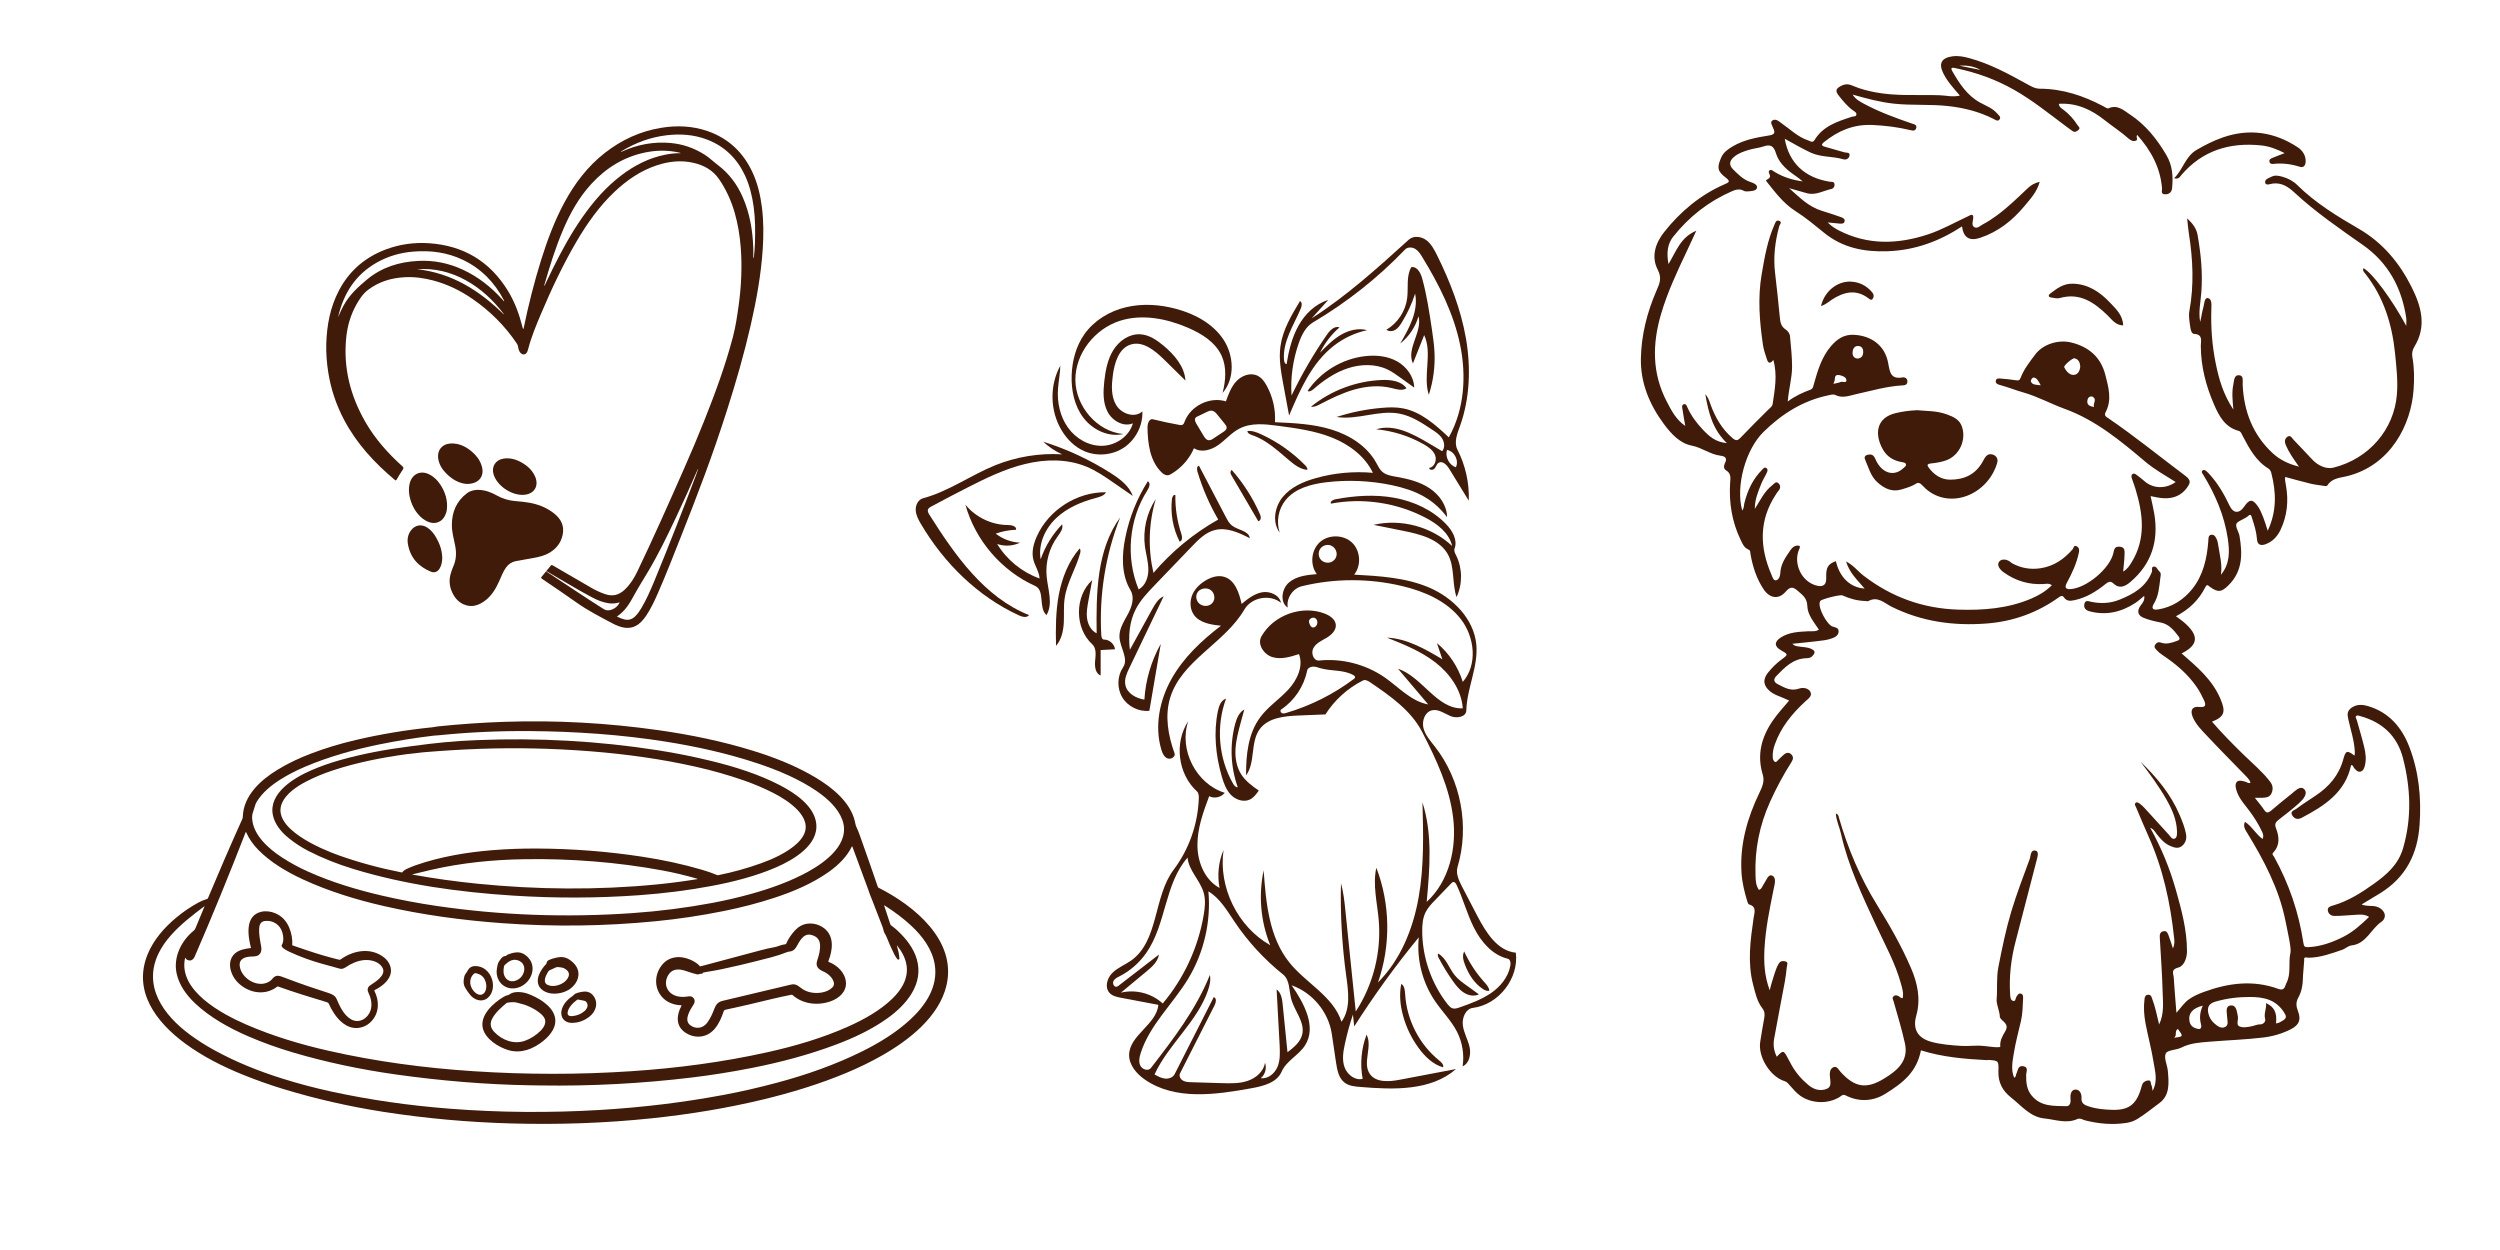 <?xml version="1.0" encoding="UTF-8"?> <svg xmlns="http://www.w3.org/2000/svg" xmlns:xlink="http://www.w3.org/1999/xlink" width="512" zoomAndPan="magnify" viewBox="0 0 384 192" height="256" preserveAspectRatio="xMidYMid meet" version="1.0"><defs><clipPath id="4930062928"><path d="M 50.07 19.199 L 117.57 19.199 L 117.57 96.449 L 50.07 96.449 Z M 50.07 19.199 " clip-rule="nonzero"></path></clipPath><clipPath id="4668d6468a"><path d="M 252 8.523 L 372 8.523 L 372 172.773 L 252 172.773 Z M 252 8.523 " clip-rule="nonzero"></path></clipPath><clipPath id="7d6e8f6056"><path d="M 21 110.582 L 146 110.582 L 146 172.832 L 21 172.832 Z M 21 110.582 " clip-rule="nonzero"></path></clipPath><clipPath id="01b2b2c64c"><path d="M 170 82 L 233 82 L 233 168.914 L 170 168.914 Z M 170 82 " clip-rule="nonzero"></path></clipPath><clipPath id="09872f2441"><path d="M 140.574 67 L 174 67 L 174 95 L 140.574 95 Z M 140.574 67 " clip-rule="nonzero"></path></clipPath><clipPath id="d3730d33fc"><path d="M 196 36.164 L 226 36.164 L 226 77 L 196 77 Z M 196 36.164 " clip-rule="nonzero"></path></clipPath></defs><g clip-path="url(#4930062928)"><path fill="#401b0a" d="M 83.949 87.781 C 83.938 87.688 83.988 87.621 84.043 87.555 C 84.219 87.348 84.402 87.145 84.555 86.926 C 84.676 86.754 84.773 86.77 84.938 86.867 C 86.887 88.004 88.836 89.141 90.789 90.266 C 91.5 90.672 92.234 91.027 93.02 91.281 C 94.145 91.648 95.102 91.379 95.949 90.578 C 96.789 89.789 97.383 88.844 97.879 87.812 C 100.371 82.617 102.707 77.352 105.031 72.078 C 106.113 69.629 107.164 67.16 108.152 64.672 C 109.836 60.441 111.414 56.176 112.574 51.766 C 112.992 50.18 113.23 48.562 113.453 46.941 C 113.664 45.438 113.801 43.93 113.855 42.414 C 113.906 40.957 113.898 39.504 113.781 38.051 C 113.637 36.211 113.352 34.402 112.836 32.633 C 112.305 30.805 111.531 29.102 110.449 27.523 C 109.473 26.105 108.109 25.375 106.5 25.008 C 104.605 24.574 102.742 24.785 100.914 25.383 C 98.434 26.199 96.332 27.637 94.445 29.41 C 92.07 31.648 90.203 34.281 88.562 37.082 C 86.461 40.672 84.691 44.426 83.078 48.254 C 82.336 50.008 81.602 51.766 81.125 53.621 C 81.086 53.77 81.035 53.922 80.969 54.062 C 80.754 54.508 80.273 54.566 79.945 54.195 C 79.699 53.922 79.629 53.582 79.574 53.234 C 79.547 53.059 79.48 52.906 79.379 52.758 C 77.559 50.051 75.281 47.789 72.605 45.934 C 70.758 44.652 68.766 43.68 66.59 43.094 C 65.113 42.695 63.617 42.496 62.09 42.586 C 60.074 42.699 58.203 43.273 56.57 44.496 C 55.738 45.117 55.184 45.984 54.688 46.879 C 53.859 48.387 53.383 50.008 53.195 51.715 C 52.684 56.461 53.809 60.84 56.188 64.93 C 57.672 67.477 59.613 69.645 61.793 71.613 C 61.977 71.777 62.031 71.887 61.875 72.117 C 61.539 72.613 61.238 73.133 60.93 73.648 C 60.848 73.789 60.797 73.84 60.645 73.715 C 57.516 71.098 54.789 68.141 52.863 64.508 C 51.645 62.203 50.824 59.766 50.418 57.188 C 50.188 55.711 50.07 54.227 50.117 52.734 C 50.211 49.91 50.727 47.18 52.047 44.648 C 53.641 41.594 56.086 39.5 59.309 38.297 C 61.434 37.508 63.633 37.211 65.879 37.359 C 71.199 37.707 75.273 40.156 78.051 44.723 C 79.086 46.426 79.754 48.281 80.242 50.203 C 80.27 50.312 80.281 50.43 80.363 50.523 C 80.438 50.5 80.43 50.434 80.441 50.383 C 81.172 46.824 82.059 43.309 83.145 39.84 C 84.086 36.848 85.18 33.918 86.668 31.148 C 88.27 28.176 90.27 25.531 92.953 23.449 C 95.504 21.469 98.355 20.156 101.551 19.633 C 103.969 19.238 106.367 19.332 108.695 20.141 C 111.914 21.262 114.184 23.43 115.602 26.512 C 116.371 28.191 116.789 29.961 117.023 31.785 C 117.301 33.938 117.297 36.098 117.156 38.254 C 116.898 42.191 116.195 46.062 115.32 49.902 C 114.309 54.332 113.047 58.695 111.664 63.023 C 110.605 66.348 109.465 69.645 108.254 72.918 C 107.09 76.059 105.879 79.184 104.645 82.293 C 103.473 85.238 102.336 88.195 101.062 91.094 C 100.539 92.281 99.992 93.457 99.27 94.543 C 99.039 94.887 98.785 95.207 98.5 95.5 C 97.492 96.527 96.312 96.664 95.016 96.172 C 94.723 96.062 94.43 95.941 94.156 95.793 C 92.203 94.758 90.234 93.754 88.43 92.461 C 86.734 91.25 85 90.094 83.277 88.926 C 83.082 88.793 83.07 88.707 83.23 88.539 C 83.41 88.352 83.562 88.137 83.73 87.938 C 83.793 87.867 83.836 87.773 83.953 87.777 C 84.133 87.973 84.371 88.082 84.586 88.227 C 87.277 89.996 89.945 91.801 92.672 93.52 C 92.852 93.629 93.035 93.723 93.25 93.742 C 93.973 93.82 94.875 93.262 95.176 92.543 C 95.094 92.52 95.023 92.559 94.949 92.578 C 94.473 92.699 93.988 92.73 93.5 92.66 C 92.562 92.527 91.707 92.168 90.883 91.727 C 88.645 90.535 86.492 89.207 84.297 87.941 C 84.184 87.879 84.09 87.777 83.949 87.781 Z M 104.578 23.531 C 104.5 23.496 104.477 23.484 104.453 23.477 C 104.398 23.461 104.34 23.445 104.277 23.43 C 102.57 23.047 100.855 23.062 99.145 23.41 C 95.848 24.082 93.125 25.766 90.859 28.219 C 88.902 30.34 87.527 32.824 86.418 35.469 C 85.293 38.145 84.434 40.91 83.633 43.695 C 83.613 43.758 83.555 43.82 83.629 43.906 C 83.676 43.812 83.715 43.727 83.758 43.641 C 84.152 42.82 84.543 41.992 84.949 41.172 C 86.285 38.488 87.715 35.859 89.438 33.395 C 91.137 30.961 93.062 28.734 95.441 26.93 C 97.453 25.402 99.652 24.273 102.141 23.77 C 102.926 23.609 103.719 23.523 104.578 23.531 Z M 115.707 39.602 C 115.734 39.602 115.762 39.602 115.785 39.602 C 115.883 38.82 115.934 38.031 115.961 37.246 C 116.02 35.426 116.012 33.605 115.766 31.793 C 115.535 30.129 115.152 28.508 114.445 26.98 C 113.23 24.371 111.324 22.477 108.613 21.441 C 106.598 20.672 104.508 20.527 102.391 20.777 C 99.922 21.07 97.645 21.91 95.523 23.191 C 95.473 23.219 95.391 23.227 95.398 23.312 C 95.406 23.316 95.418 23.32 95.426 23.316 C 95.465 23.305 95.508 23.289 95.547 23.273 C 97.922 22.191 100.41 21.727 103.02 21.965 C 104.871 22.133 106.582 22.73 108.16 23.711 C 108.922 24.184 109.555 24.812 110.262 25.348 C 111.992 26.652 113.227 28.324 114.086 30.293 C 115.176 32.777 115.609 35.398 115.703 38.09 C 115.723 38.594 115.707 39.098 115.707 39.602 Z M 51.93 48.711 C 51.969 48.625 52.008 48.539 52.047 48.453 C 52.273 47.926 52.516 47.406 52.793 46.902 C 53.668 45.301 54.984 44.09 56.359 42.945 C 58.637 41.047 61.324 40.223 64.238 40.074 C 66.641 39.953 68.934 40.418 71.113 41.434 C 73.441 42.512 75.406 44.07 77.125 45.961 C 77.223 46.07 77.324 46.184 77.426 46.293 C 77.445 46.215 77.426 46.168 77.402 46.125 C 75.969 43.371 73.906 41.254 71.098 39.91 C 68.688 38.762 66.129 38.43 63.484 38.645 C 61.508 38.805 59.637 39.34 57.902 40.312 C 54.602 42.172 52.758 45.078 51.93 48.711 Z M 94.754 94.695 C 95.141 94.898 95.504 95.039 95.883 95.137 C 96.531 95.301 97.086 95.141 97.559 94.672 C 97.93 94.309 98.223 93.887 98.488 93.445 C 99.273 92.137 99.879 90.738 100.469 89.332 C 101.629 86.547 102.734 83.738 103.844 80.934 C 104.891 78.289 105.906 75.633 106.91 72.973 C 107.027 72.664 107.129 72.355 107.238 72.047 C 107.18 72.078 107.152 72.117 107.137 72.164 C 106.055 74.656 104.945 77.137 103.781 79.59 C 102.469 82.352 101.145 85.102 99.582 87.73 C 98.832 88.996 98.043 90.234 97.34 91.531 C 96.688 92.73 95.977 93.906 94.754 94.695 Z M 64.07 41.352 C 69.418 41.941 73.664 44.637 77.398 48.312 C 77.391 48.258 77.371 48.223 77.348 48.188 C 75.762 46.109 73.887 44.352 71.59 43.074 C 69.25 41.773 66.75 41.16 64.07 41.352 Z M 64.07 41.352 " fill-opacity="1" fill-rule="nonzero"></path></g><path fill="#401b0a" d="M 73.434 75.238 C 74.48 75.262 75.402 75.59 76.266 76.082 C 77.172 76.598 78.137 76.883 79.168 76.969 C 79.871 77.027 80.574 77.09 81.27 77.211 C 82.66 77.453 83.941 77.957 85.059 78.824 C 86.145 79.66 86.723 80.746 86.422 82.152 C 86.172 83.34 85.492 84.234 84.457 84.867 C 83.625 85.371 82.699 85.574 81.762 85.738 C 80.93 85.883 80.094 86.023 79.266 86.18 C 78.629 86.301 78.121 86.629 77.738 87.152 C 77.262 87.809 76.992 88.57 76.664 89.301 C 76.156 90.422 75.535 91.473 74.539 92.234 C 73.523 93.008 72.414 93.375 71.172 92.809 C 70.289 92.406 69.734 91.672 69.371 90.789 C 68.977 89.84 68.969 88.871 69.297 87.902 C 69.391 87.621 69.48 87.336 69.602 87.066 C 70.078 86.027 70.137 84.957 69.918 83.844 C 69.707 82.777 69.402 81.719 69.406 80.625 C 69.41 78.641 70.117 76.965 71.742 75.75 C 72.246 75.371 72.844 75.246 73.434 75.238 Z M 73.434 75.238 " fill-opacity="1" fill-rule="nonzero"></path><path fill="#401b0a" d="M 62.809 75.211 C 62.809 74.852 62.855 74.5 62.957 74.152 C 63.355 72.777 64.613 72.215 65.898 72.848 C 66.656 73.219 67.227 73.797 67.676 74.496 C 68.406 75.641 68.789 76.875 68.641 78.242 C 68.605 78.574 68.504 78.891 68.359 79.191 C 67.898 80.164 66.902 80.566 65.887 80.195 C 65.168 79.934 64.613 79.461 64.133 78.879 C 63.316 77.879 62.801 76.453 62.809 75.211 Z M 62.809 75.211 " fill-opacity="1" fill-rule="nonzero"></path><path fill="#401b0a" d="M 71.691 74.332 C 70.586 74.27 69.477 73.672 68.539 72.719 C 67.91 72.082 67.441 71.344 67.309 70.434 C 67.121 69.164 67.902 68.191 69.188 68.121 C 70.48 68.051 71.562 68.582 72.516 69.402 C 73.199 69.992 73.73 70.695 73.992 71.578 C 74 71.594 74.004 71.613 74.008 71.629 C 74.449 73.16 73.539 74.355 71.691 74.332 Z M 71.691 74.332 " fill-opacity="1" fill-rule="nonzero"></path><path fill="#401b0a" d="M 80.215 76.012 C 78.379 75.996 76.352 74.559 75.824 72.902 C 75.449 71.711 76.074 70.664 77.305 70.449 C 78.355 70.27 79.309 70.574 80.203 71.086 C 80.988 71.535 81.637 72.133 82.07 72.941 C 82.949 74.582 82.078 76.027 80.215 76.012 Z M 80.215 76.012 " fill-opacity="1" fill-rule="nonzero"></path><path fill="#401b0a" d="M 67.93 85.676 C 67.918 86.227 67.84 86.773 67.559 87.273 C 67.25 87.824 66.75 88.047 66.168 87.805 C 64.246 87.012 62.996 85.633 62.652 83.539 C 62.527 82.809 62.66 82.094 63.117 81.48 C 63.738 80.645 64.711 80.457 65.59 81.012 C 66.223 81.406 66.66 81.977 67.02 82.613 C 67.559 83.559 67.902 84.562 67.93 85.676 Z M 67.93 85.676 " fill-opacity="1" fill-rule="nonzero"></path><g clip-path="url(#4668d6468a)"><path fill="#401b0a" d="M 353.742 149.855 C 353.73 151.004 353.602 152.188 353.047 153.172 C 352.598 153.973 352.691 154.598 352.98 155.344 C 353.469 156.617 353.145 157.43 351.922 158.066 C 350.598 158.754 349.137 159.176 347.715 159.352 C 344.977 159.684 342.203 159.777 339.449 160 C 337.922 160.125 336.457 160.203 335.055 160.91 C 334.277 161.305 332.953 161.25 332.668 161.805 C 332.328 162.465 332.895 163.555 332.977 164.469 C 333.137 166.289 333.34 168.238 331.652 169.457 C 330.531 170.266 329.469 171.168 328.281 171.887 C 327.762 172.199 327.215 172.387 326.625 172.477 C 324.512 172.805 322.434 172.617 320.367 172.113 C 319.945 172.012 319.508 171.691 319.086 171.883 C 317.383 172.645 315.699 171.961 314.039 171.797 C 311.844 171.586 310.488 169.828 308.879 168.559 C 307.559 167.52 306.902 166.23 306.957 164.539 C 307.008 162.918 306.969 162.914 305.414 162.805 C 305.344 162.801 305.27 162.844 305.199 162.84 C 301.77 162.66 298.355 162.375 295.059 161.332 C 294.391 164.66 292.348 166.301 289.547 168.031 C 287.723 169.16 285.551 169.301 283.508 168.262 C 283.027 168.02 282.836 168.332 282.547 168.512 C 280.73 169.621 278.238 169.508 276.539 168.32 C 275.883 167.863 275.422 167.262 274.898 166.695 C 274.68 166.457 274.5 166.184 274.148 166.078 C 271.902 165.398 269.996 162.328 270.371 160.012 C 270.57 158.785 270.762 157.559 270.992 156.336 C 271.094 155.793 271.047 155.324 270.699 154.875 C 269.883 153.824 269.621 152.543 269.293 151.297 C 268.379 147.844 268.863 144.398 269.359 140.957 C 269.477 140.16 269.863 139.277 268.656 138.918 C 268.531 138.883 268.438 138.633 268.387 138.465 C 267.949 137.012 267.582 135.535 267.492 134.023 C 267.23 129.676 268.387 125.629 270.254 121.754 C 270.676 120.879 271.07 120.004 270.762 118.996 C 269.836 115.965 270.547 113.246 272.293 110.699 C 273.035 109.621 273.922 108.652 274.816 107.605 C 274.223 107.348 273.758 107.129 273.277 106.945 C 272.793 106.762 272.328 106.539 271.918 106.215 C 270.82 105.336 270.719 104.348 271.598 103.277 C 272.207 102.535 272.867 101.863 273.652 101.293 C 274.699 100.543 274.672 100.504 273.547 99.871 C 272.512 99.289 272.516 98.57 273.523 97.922 C 274.832 97.078 276.312 97.043 277.785 96.961 C 278.32 96.934 278.891 97.062 279.375 96.703 C 278.625 95.574 277.648 94.414 277.613 93.152 C 277.574 91.875 276.914 91.434 276.156 90.77 C 275.41 90.113 274.977 90.066 274.277 90.883 C 273.195 92.141 271.828 91.898 270.914 90.543 C 269.797 88.887 269.223 87.051 268.875 85.113 C 268.828 84.852 268.914 84.547 268.52 84.387 C 267.863 84.121 267.613 83.445 267.336 82.867 C 266.027 80.125 265.555 77.211 265.746 74.184 C 265.793 73.465 265.949 72.734 265.129 72.25 C 264.723 72.012 264.758 71.516 264.953 71.141 C 265.375 70.324 264.926 70.074 264.246 69.992 C 262.68 69.797 261.441 68.758 259.855 68.449 C 258.035 68.098 256.688 66.641 255.566 65.121 C 253.355 62.133 251.973 58.805 252.039 55.07 C 252.105 51.461 252.992 47.977 254.43 44.656 C 254.891 43.594 255.309 42.738 254.641 41.453 C 253.582 39.426 254.27 37.34 255.609 35.652 C 258.113 32.492 261.156 29.93 264.895 28.305 C 265.582 28.008 265.84 27.879 265.09 27.297 C 263.777 26.285 263.715 25.746 264.355 24.242 C 264.715 23.395 265.395 22.926 266.133 22.488 C 267.855 21.469 269.793 21.117 271.723 20.809 C 272.586 20.672 272.711 20.375 272.355 19.676 C 272.289 19.547 272.246 19.402 272.188 19.266 C 272.09 19.027 271.945 18.773 272.188 18.551 C 272.434 18.324 272.746 18.363 273.02 18.496 C 273.246 18.609 273.441 18.793 273.652 18.938 C 274.984 19.863 276.152 21.043 277.738 21.566 C 278.051 21.672 278.414 22.004 278.707 21.52 C 280.02 19.344 282.254 18.656 284.465 17.93 C 284.703 17.852 285.059 17.945 285.133 17.645 C 285.219 17.305 284.875 17.137 284.648 16.977 C 283.766 16.352 283.094 15.523 282.43 14.684 C 281.828 13.922 282.012 13.578 282.867 13.16 C 283.547 12.824 284.066 12.938 284.691 13.211 C 285.738 13.668 286.844 13.941 287.973 14.164 C 291.273 14.809 294.609 14.516 297.926 14.629 C 298.922 14.66 299.922 14.949 301.039 14.684 C 300.047 13.523 299.098 12.5 298.473 11.223 C 297.746 9.738 298.23 8.879 299.887 8.652 C 300.801 8.531 301.641 8.699 302.5 8.934 C 305.633 9.785 308.457 11.32 311.273 12.871 C 311.922 13.227 312.539 13.621 313.324 13.625 C 316.812 13.633 320.012 14.703 323.062 16.316 C 323.32 16.453 323.68 16.719 323.859 16.637 C 325.23 16.023 326.18 16.934 327.129 17.562 C 329.555 19.156 331.32 21.363 332.773 23.855 C 333.707 25.449 333.809 27.141 333.633 28.898 C 333.566 29.598 333.098 29.879 332.492 29.84 C 331.859 29.805 332.113 29.242 332.086 28.891 C 331.816 25.703 330.371 23.086 328.277 20.727 C 328.004 21.043 328.469 21.418 328.113 21.586 C 327.699 21.785 327.27 21.57 326.98 21.312 C 325.828 20.273 324.52 19.445 323.312 18.484 C 321.238 16.832 318.988 15.777 316.238 15.945 C 316.301 16.488 316.668 16.652 316.953 16.863 C 317.82 17.516 318.527 18.312 319.109 19.223 C 319.254 19.445 319.609 19.652 319.25 19.965 C 318.992 20.184 318.703 20.379 318.355 20.141 C 318.02 19.91 317.695 19.668 317.367 19.426 C 314.734 17.465 312.188 15.391 309.309 13.766 C 306.52 12.191 303.551 11.125 300.426 10.48 C 300.086 10.41 299.484 10.25 299.848 10.887 C 300.945 12.812 302.156 14.684 304.184 15.781 C 305.094 16.273 306.086 16.629 306.777 17.445 C 306.992 17.695 307.434 17.98 307.105 18.375 C 306.836 18.703 306.488 18.406 306.203 18.262 C 303.977 17.137 301.609 16.543 299.129 16.281 C 296.402 15.988 293.66 16.215 290.934 15.926 C 288.797 15.699 286.742 15.145 284.562 14.527 C 285.043 15.273 285.656 15.586 286.277 15.922 C 288.66 17.211 291.191 18.125 293.742 19 C 294.039 19.102 294.445 19.16 294.336 19.637 C 294.215 20.148 293.832 20.086 293.453 19.992 C 291.539 19.531 289.633 19.293 287.637 19.199 C 284.664 19.066 282.352 20.09 280.164 21.828 C 279.719 22.184 279.762 22.395 280.309 22.543 C 281.309 22.82 282.301 23.109 283.293 23.398 C 283.605 23.492 284.164 23.332 284.086 23.895 C 284.023 24.336 283.59 24.598 283.148 24.469 C 281.484 23.973 279.688 24.188 278.059 23.414 C 276.758 22.793 275.504 22.078 274.137 21.312 C 274.781 25.031 277.203 27.289 281.008 27.906 C 281.312 27.957 281.738 27.828 281.785 28.316 C 281.816 28.641 281.625 28.957 281.34 29.016 C 280.07 29.281 278.887 30.059 277.508 29.668 C 276.605 29.414 275.703 29.16 274.805 28.902 C 276.363 30.273 277.797 31.773 279.84 32.383 C 280.824 32.68 281.797 33.008 282.766 33.348 C 283.07 33.457 283.445 33.625 283.32 34.047 C 283.215 34.391 282.852 34.363 282.559 34.344 C 282.027 34.305 281.5 34.242 280.73 34.168 C 281.371 34.805 281.934 35.129 282.508 35.426 C 286.934 37.672 291.48 37.52 296.059 36.031 C 298.203 35.336 300.172 34.207 302.211 33.258 C 302.562 33.098 303.176 32.648 303.086 33.523 C 303.035 34.008 302.812 34.562 303.195 34.852 C 303.684 35.219 304.16 34.668 304.586 34.449 C 305.305 34.082 305.984 33.617 306.641 33.145 C 308.383 31.887 309.91 30.371 311.473 28.902 C 311.984 28.422 312.535 28.094 313.301 27.926 C 312.875 29.512 311.828 30.598 310.918 31.695 C 309.102 33.879 306.891 35.621 304.145 36.531 C 302.492 37.078 301.586 36.492 301.363 34.77 C 297.883 37.074 294.133 38.434 289.941 38.59 C 286.344 38.723 283.043 38.078 280.18 35.754 C 278.746 34.594 277.344 33.41 275.773 32.418 C 273.91 31.238 272.609 29.457 271.242 27.746 C 271.441 27.473 272.035 27.43 271.836 26.859 C 271.754 26.625 271.547 26.328 271.82 26.164 C 272.105 25.988 272.375 26.277 272.613 26.426 C 273.938 27.223 275.371 27.66 276.887 27.863 C 276.352 27.379 275.77 27.004 275.215 26.598 C 274.121 25.797 273.172 24.816 272.781 23.523 C 272.441 22.406 271.93 22.133 270.875 22.492 C 270.18 22.727 269.426 22.789 268.715 22.996 C 267.867 23.246 267.02 23.52 266.324 24.117 C 265.625 24.715 265.539 25.352 266.199 26.008 C 266.957 26.758 267.691 27.531 268.75 27.914 C 269.23 28.086 270.02 28.32 269.867 28.887 C 269.75 29.336 268.938 29.371 268.379 29.402 C 268.199 29.414 267.992 29.391 267.84 29.305 C 267.215 28.957 266.617 29.117 266.031 29.371 C 262.438 30.934 259.438 33.289 257.008 36.348 C 256.102 37.488 255.969 38.875 256.281 40.562 C 257.48 38.59 258.117 36.445 260.551 35.445 C 259.977 36.68 259.523 37.68 259.055 38.668 C 257.582 41.773 256.129 44.875 255.148 48.195 C 253.785 52.816 253.738 57.309 256.004 61.656 C 256.715 63.023 257.418 64.441 258.859 65.426 C 258.695 64.48 258.539 63.688 258.43 62.887 C 258.395 62.621 258.246 62.23 258.613 62.102 C 258.98 61.977 259.078 62.328 259.199 62.602 C 259.758 63.867 260.594 64.961 261.523 65.957 C 262.469 66.965 263.504 67.93 265.25 68.059 C 263.074 65.977 262.43 63.438 261.934 60.551 C 262.465 61.156 262.57 61.672 262.746 62.148 C 263.469 64.125 264.48 65.895 266.109 67.289 C 266.629 67.73 266.891 67.711 267.352 67.227 C 268.719 65.781 270.141 64.383 271.555 62.977 C 271.848 62.691 272.223 62.449 272.285 62.027 C 272.609 59.828 273.035 57.621 272.387 55.293 C 271.914 55.902 271.594 55.805 271.414 55.234 C 271.18 54.496 270.902 53.758 270.793 53 C 270.262 49.367 269.965 45.73 270.602 42.07 C 271.047 39.484 271.492 36.898 272.57 34.477 C 272.695 34.191 272.816 33.762 273.254 33.91 C 273.809 34.102 273.367 34.473 273.297 34.723 C 272.641 37.102 272.359 39.504 272.656 41.965 C 272.93 44.199 273.152 46.441 273.375 48.684 C 273.449 49.434 273.531 50.113 274.258 50.598 C 274.582 50.816 274.902 51.168 274.949 51.68 C 275.086 53.227 275.262 54.762 275.262 56.324 C 275.262 58.066 274.75 59.734 274.598 61.672 C 275.75 60.801 276.895 60.301 278.062 59.863 C 278.508 59.695 278.512 59.336 278.613 58.988 C 279.199 56.926 279.793 54.859 281.23 53.18 C 282.152 52.102 283.227 51.344 284.758 51.426 C 287.496 51.566 289.543 53.105 290.027 55.781 C 290.281 57.176 290.406 58.293 292.238 57.969 C 292.551 57.91 292.992 58.09 292.977 58.605 C 292.961 59.121 292.59 59.176 292.207 59.199 C 289.789 59.328 287.477 60.023 285.129 60.535 C 284.059 60.77 283.027 61.227 281.914 60.676 C 281.586 60.512 281.195 60.645 280.828 60.719 C 276.898 61.543 273.676 63.59 270.848 66.371 C 268.117 69.062 266.57 74.68 267.605 78.414 C 267.891 78.074 267.848 77.645 267.941 77.262 C 268.418 75.32 269.246 73.574 270.668 72.141 C 270.836 71.969 271.031 71.699 271.324 71.902 C 271.594 72.09 271.48 72.395 271.379 72.613 C 271.121 73.184 270.766 73.711 270.535 74.293 C 270.043 75.543 269.512 76.793 269.543 78.168 C 270.367 76.871 270.992 75.477 272.234 74.52 C 272.508 74.309 272.773 73.871 273.16 74.215 C 273.535 74.555 273.512 75 273.16 75.402 C 273.016 75.566 272.902 75.762 272.777 75.945 C 270.152 79.934 270.266 84.078 272.109 88.301 C 272.25 88.629 272.391 89.23 272.836 89.129 C 273.246 89.035 273.441 88.465 273.453 88.039 C 273.504 86.621 274.293 85.555 275.039 84.465 C 275.273 84.125 275.582 83.844 276.023 83.809 C 276.387 83.777 276.59 83.844 276.383 84.297 C 275.336 86.566 276.77 89.473 279.164 89.977 C 280.094 90.172 280.539 89.773 280.508 88.781 C 280.453 87.16 280.75 86.645 281.992 86.191 C 282.559 88.672 284.188 90.258 286.41 90.406 C 285.34 89.129 284.094 88.039 283.555 86.238 C 284.723 86.844 285.375 87.758 286.234 88.418 C 290.535 91.723 295.348 93.461 300.746 93.637 C 304.613 93.766 308.422 93.477 312.035 91.93 C 313.184 91.438 314.238 90.816 315.168 89.887 C 314.676 89.547 314.27 89.688 313.883 89.707 C 311.625 89.836 309.574 89.211 307.754 87.902 C 307.242 87.535 306.621 86.828 307.086 86.25 C 307.457 85.785 308.305 85.875 308.879 86.387 C 308.934 86.438 308.992 86.484 309.059 86.52 C 310.426 87.266 311.887 87.516 313.43 87.281 C 315.469 86.973 317.031 85.891 318.359 84.367 C 318.488 84.223 318.535 83.602 319.043 83.949 C 319.418 84.207 319.387 84.531 319.305 84.93 C 318.961 86.57 318.254 88.062 317.469 89.523 C 317.16 90.098 317.148 90.535 317.996 90.488 C 320.48 90.352 324.098 87.312 324.621 84.922 C 324.734 84.406 324.785 83.926 325.547 83.969 C 326.41 84.016 326.34 84.617 326.332 85.133 C 326.316 85.977 326.203 86.82 326.117 87.801 C 326.816 87.371 327.109 86.863 327.418 86.363 C 329.652 82.723 329.168 78.938 328.012 75.117 C 327.84 74.551 327.629 74 327.438 73.441 C 327.359 73.215 327.367 72.965 327.539 72.82 C 327.727 72.668 327.961 72.777 328.145 72.922 C 328.555 73.238 328.984 73.531 329.363 73.883 C 330.66 75.062 332.641 75.152 334.18 74.039 C 332.57 73.02 330.922 72.105 329.477 70.883 C 325.691 67.684 321.879 64.52 317.129 62.797 C 314.984 62.02 312.988 60.902 310.766 60.273 C 309.578 59.941 308.414 59.461 307.211 59.141 C 306.898 59.055 306.496 58.926 306.547 58.512 C 306.598 58.078 307.02 58.121 307.336 58.148 C 308.105 58.211 308.871 58.285 309.633 58.406 C 310.016 58.465 310.215 58.453 310.375 58.02 C 310.875 56.695 311.762 55.59 312.594 54.469 C 313.816 52.832 316.195 52.133 318.133 52.605 C 320.867 53.27 322.695 54.887 323.379 57.578 C 323.855 59.445 324.438 61.398 323.426 63.301 C 323.129 63.859 323.531 64.027 323.848 64.246 C 327.93 67.031 331.754 70.148 335.699 73.109 C 336.602 73.785 336.367 74.238 336.059 74.711 C 335.562 75.473 334.879 76.074 333.914 76.359 C 332.703 76.711 331.547 76.461 330.332 76.203 C 330.539 77.184 330.75 78.043 330.898 78.914 C 331.598 83.098 330.473 86.656 327.188 89.426 C 326.41 90.078 325.539 90.496 324.621 89.621 C 324.148 89.168 323.785 89.398 323.375 89.73 C 321.984 90.855 320.484 91.777 318.703 92.172 C 318.055 92.316 317.461 92.402 317.02 91.758 C 316.805 91.434 316.578 91.504 316.281 91.715 C 312.969 94.098 309.273 95.445 305.203 95.766 C 300.09 96.168 295.168 95.492 290.535 93.184 C 289.41 92.621 288.422 91.527 286.961 92.328 C 286.855 92.391 286.672 92.316 286.523 92.312 C 285.285 92.289 284.121 91.957 282.992 91.453 C 282.641 91.297 279.797 92.02 279.594 92.309 C 279.535 92.391 279.516 92.512 279.496 92.613 C 279.324 93.52 280.645 95.977 281.5 96.242 C 281.945 96.379 282.434 96.43 282.41 97 C 282.391 97.582 281.93 97.848 281.426 98.039 C 280.617 98.344 279.77 98.402 278.926 98.504 C 277.754 98.645 276.582 98.754 275.309 98.883 C 275.637 99.246 275.922 99.23 276.207 99.289 C 276.887 99.418 277.59 99.363 278.254 99.688 C 278.965 100.035 278.727 100.375 278.387 100.77 C 278.152 101.039 277.805 101.094 277.473 101.102 C 275.422 101.156 274.137 102.5 272.844 103.836 C 272.371 104.324 272.441 104.77 273.043 105.078 C 274.066 105.602 275.051 106.215 276.32 105.773 C 276.926 105.562 277.754 105.68 278.062 106.242 C 278.422 106.891 277.766 107.312 277.281 107.754 C 275.254 109.621 273.535 111.727 272.605 114.367 C 272.371 115.027 272.234 115.73 272.301 116.441 C 272.316 116.641 272.441 116.898 272.598 117 C 272.824 117.145 272.984 116.875 273.137 116.73 C 273.434 116.453 273.703 116.148 274.016 115.891 C 274.359 115.613 274.762 115.512 275.121 115.852 C 275.492 116.211 275.469 116.582 275.18 117.035 C 273.938 118.992 272.84 121.027 271.883 123.152 C 270.254 126.766 269.504 130.52 269.648 134.465 C 269.676 135.23 269.691 136.02 270.176 136.688 C 270.605 136.555 270.672 136.141 270.879 135.852 C 271.266 135.312 271.59 134.242 272.164 134.48 C 272.914 134.785 272.582 135.824 272.434 136.559 C 271.82 139.598 271.184 142.633 271.023 145.738 C 270.918 147.805 270.992 149.867 271.832 152.109 C 271.984 151.52 272.051 151.199 272.156 150.887 C 272.473 149.945 272.676 148.973 273.172 148.086 C 273.43 147.621 273.754 147.578 274.16 147.652 C 274.758 147.762 274.488 148.211 274.453 148.539 C 274.371 149.27 274.293 150.004 274.16 150.73 C 273.617 153.668 273.035 156.605 272.508 159.547 C 272.34 160.48 272.457 161.41 272.914 162.32 C 273.871 161.297 273.957 161.309 274.566 162.445 C 274.777 162.836 274.98 163.234 275.199 163.621 C 275.879 164.828 276.781 165.855 277.848 166.727 C 278.668 167.395 279.707 167.648 280.652 167.219 C 281.391 166.883 281.113 166.004 281.07 165.32 C 281.039 164.789 281.062 164.191 281.574 163.945 C 282.152 163.664 282.395 164.293 282.691 164.621 C 284.871 167.035 286.676 167.348 289.426 165.652 C 291.422 164.43 293.195 162.965 292.594 160.25 C 292.109 158.078 291.469 155.938 290.852 153.797 C 290.762 153.504 290.578 153.293 290.855 153.027 C 291.09 152.805 291.336 152.883 291.578 152.977 C 291.805 153.066 291.922 153.383 292.254 153.297 C 292.418 152.547 292.191 151.836 291.996 151.125 C 291.137 147.965 289.543 145.113 288.176 142.168 C 286.051 137.578 283.879 133.012 282.77 128.039 C 282.547 127.027 282.055 126.074 281.98 124.957 C 282.398 125.086 282.402 125.391 282.465 125.609 C 283.824 130.309 285.707 134.773 288.281 138.945 C 290.223 142.086 292.066 145.289 293.527 148.688 C 294.527 151.016 295.062 153.445 294.336 156.016 C 293.766 158.035 294.523 159.453 296.684 160.035 C 298.168 160.434 299.703 160.547 301.215 160.648 C 302.348 160.727 303.434 160.531 304.676 160.656 C 305.246 160.711 307.273 161.016 307.246 160.75 C 307.148 159.844 307.605 159.082 307.98 158.457 C 308.719 157.223 307.535 156.957 307.188 156.277 C 307.16 155.297 306.613 154.258 306.684 153.469 C 306.824 151.84 306.629 150.207 306.949 148.551 C 307.512 145.68 308.094 142.816 308.93 140.02 C 309.746 137.309 310.766 134.652 311.746 131.992 C 311.938 131.473 311.863 130.445 312.695 130.668 C 313.246 130.816 312.938 131.711 312.797 132.258 C 311.746 136.371 310.68 140.48 309.602 144.582 C 308.891 147.281 308.574 150.023 308.762 152.816 C 308.785 153.191 308.816 153.637 309.227 153.742 C 309.625 153.844 309.559 153.363 309.699 153.145 C 309.859 152.898 310.016 152.559 310.336 152.602 C 310.758 152.66 310.766 153.07 310.746 153.395 C 310.684 154.539 310.684 155.684 310.422 156.809 C 310.039 158.461 309.594 160.105 309.324 161.777 C 309.125 163 308.852 164.277 309.367 165.531 C 309.719 165.402 309.609 165.121 309.707 164.938 C 309.965 164.453 309.922 163.629 310.773 163.77 C 311.645 163.918 311.215 164.664 311.215 165.137 C 311.215 166.262 311.281 167.312 312.043 168.254 C 313.465 170.016 315.461 169.855 317.375 169.91 C 317.91 169.926 318.09 169.418 318.031 168.84 C 317.969 168.227 318.066 167.422 318.738 167.359 C 319.426 167.297 319.766 167.988 319.719 168.688 C 319.652 169.613 320.398 169.801 320.98 169.988 C 322.035 170.332 323.156 170.418 324.266 170.465 C 326.918 170.586 328.129 169.707 328.875 167.152 C 328.938 166.941 328.98 166.719 329.074 166.52 C 329.25 166.148 329.625 165.984 329.977 165.953 C 330.461 165.918 330.316 166.438 330.461 166.695 C 330.574 166.906 330.57 167.18 330.641 167.559 C 331.473 166.023 331.012 164.559 330.789 163.152 C 330.473 161.152 329.93 159.191 329.555 157.203 C 329.324 155.969 329.234 154.707 329.398 153.449 C 329.441 153.113 329.539 152.785 329.996 152.797 C 330.402 152.809 330.445 153.055 330.574 153.406 C 331.039 154.633 331.297 155.914 331.641 157.363 C 332.441 155.656 332.227 154.031 332.184 152.453 C 332.109 149.656 331.91 146.867 331.746 144.07 C 331.719 143.586 331.738 143.148 332.305 143.035 C 332.855 142.922 332.977 143.391 333.117 143.754 C 333.34 144.34 333.52 144.941 333.762 145.668 C 334.055 145.027 333.996 144.543 333.945 144.074 C 333.371 138.652 332.227 133.371 329.973 128.375 C 329.324 126.934 328.727 125.469 328.105 124.016 C 328.008 123.781 327.789 123.508 328.047 123.309 C 328.285 123.129 328.547 123.352 328.742 123.5 C 329.008 123.695 329.242 123.938 329.469 124.184 C 330.691 125.523 331.902 126.871 333.129 128.207 C 333.391 128.488 333.645 129.016 334.074 128.793 C 334.406 128.621 334.398 128.094 334.387 127.676 C 334.328 125.926 333.66 124.391 332.816 122.891 C 331.641 120.805 330.219 118.898 328.785 116.996 C 331.262 119.387 333.445 121.996 334.805 125.211 C 335.191 126.133 335.57 127.055 335.762 128.043 C 335.895 128.738 335.777 129.371 335.234 129.871 C 334.641 130.426 333.992 130.211 333.371 129.945 C 332.453 129.562 331.836 128.824 331.234 128.066 C 331.012 127.789 330.883 127.391 330.266 127.141 C 332.023 130.301 333.285 133.414 334.203 136.652 C 335.078 139.742 335.922 142.848 335.922 146.105 C 335.922 147.176 335.457 148.391 334.609 148.605 C 333.387 148.914 333.852 149.559 333.887 150.156 C 333.996 151.898 334.148 153.645 334.297 155.562 C 334.992 154.785 335.469 154.047 336.18 153.523 C 336.902 153 337.703 152.66 338.539 152.352 C 342.301 150.977 346.098 150.488 349.953 151.895 C 350.961 152.262 350.953 151.449 351.203 150.973 C 351.961 149.516 351.449 147.871 351.816 146.336 C 351.977 145.652 351.352 142.984 351.059 141.5 C 350.07 136.512 347.715 132.078 345.078 127.785 C 344.793 127.324 344.535 126.859 344.828 126.23 C 345.93 126.945 346.488 128.133 347.535 128.867 C 347.754 128.301 347.562 127.984 347.402 127.648 C 346.879 126.543 346.23 125.52 345.5 124.539 C 344.82 123.629 344.035 122.793 343.621 121.699 C 343.414 121.152 343.25 120.508 343.559 120.117 C 343.82 119.781 344.484 119.934 344.977 120.109 C 345.191 120.188 345.414 120.402 345.688 120.195 C 345.469 119.656 345.051 119.285 344.668 118.891 C 342.766 116.93 340.836 114.992 338.969 112.996 C 338.141 112.113 337.25 111.246 336.785 110.086 C 336.379 109.066 336.762 108.469 337.785 108.586 C 338.785 108.695 338.898 108.34 338.523 107.531 C 338.199 106.828 337.844 106.152 337.398 105.504 C 336.004 103.488 334.18 101.961 332.164 100.617 C 331.832 100.395 331.508 100.133 331.242 99.836 C 331.043 99.613 330.777 99.355 331.074 98.973 C 331.316 98.664 331.547 98.57 331.926 98.707 C 332.746 99 333.531 98.746 334.301 98.473 C 334.609 98.367 334.984 98.227 334.641 97.77 C 333.902 96.793 333.156 95.852 331.832 95.605 C 330.965 95.445 330.094 95.227 329.277 94.906 C 328.324 94.527 328.215 93.812 328.793 93.02 C 329.074 92.633 329.469 92.242 329.348 91.527 C 328.84 91.938 328.441 92.32 327.992 92.613 C 325.824 94.027 323.492 94.574 320.938 93.891 C 320.328 93.727 320.031 93.348 320.16 92.762 C 320.305 92.105 320.82 92.359 321.238 92.445 C 322.719 92.746 324.18 92.676 325.582 92.102 C 327.707 91.242 329.637 90.148 330.531 87.84 C 330.637 87.562 330.367 87.051 330.859 87.023 C 331.266 87.004 331.383 87.516 331.66 87.75 C 332.02 88.047 331.867 88.457 331.824 88.785 C 331.656 90.137 331.578 91.52 330.836 92.727 C 330.352 93.52 330.777 93.719 331.461 93.613 C 333.629 93.277 335.395 92.121 336.723 90.473 C 338.418 88.367 338.988 85.789 339.195 83.133 C 339.223 82.75 339.156 82.195 339.664 82.137 C 340.16 82.078 340.391 82.562 340.551 82.984 C 340.629 83.188 340.668 83.41 340.699 83.629 C 340.926 85.164 341.367 86.68 341.137 88.277 C 342.535 86.609 342.48 84.672 342.188 82.723 C 341.66 79.172 340.262 75.941 338.402 72.895 C 338.297 72.719 338.078 72.523 338.273 72.309 C 338.516 72.043 338.754 72.262 338.949 72.418 C 339.121 72.551 339.262 72.727 339.414 72.891 C 340.73 74.32 341.66 75.996 342.496 77.734 C 343.055 78.883 343.969 78.902 344.699 77.828 C 345.5 76.645 345.992 76.605 346.805 77.766 C 347.16 78.273 347.395 78.871 347.629 79.449 C 347.875 80.07 348.055 80.715 348.324 81.52 C 349.742 78.48 349.621 75.578 348.871 72.645 C 348.812 72.41 348.664 72.121 348.473 72 C 346.508 70.812 345.488 68.887 344.473 66.949 C 344.32 66.66 344.215 66.281 343.867 66.188 C 341.754 65.625 340.84 63.898 340.078 62.137 C 338.836 59.277 338.055 56.289 338.043 53.129 C 338.039 52.414 338.426 51.363 337.023 51.289 C 336.633 51.266 336.484 50.68 336.434 50.289 C 336.324 49.453 336.137 48.605 336.293 47.754 C 337.023 43.773 336.832 39.805 336.207 35.836 C 336.098 35.145 336.047 34.449 335.945 33.531 C 336.828 34.367 337.375 35.102 337.547 36.078 C 338.062 38.992 338.348 41.914 338.125 44.891 C 338.016 46.398 337.664 47.914 337.945 49.445 C 338.141 48.695 338.223 47.922 338.441 47.191 C 338.59 46.672 338.578 45.688 339.145 45.789 C 339.762 45.898 339.688 46.836 339.664 47.48 C 339.574 50.266 339.773 53.027 340.324 55.758 C 340.812 58.18 341.473 60.543 343.047 62.914 C 342.91 61.426 342.793 60.266 343.035 59.094 C 343.168 58.441 343.125 57.555 343.965 57.637 C 344.668 57.703 344.449 58.562 344.477 59.129 C 344.668 63.203 346.043 66.789 349.07 69.598 C 350.121 70.574 351.414 71.246 353.121 71.676 C 352.254 70.449 351.578 69.484 351.109 68.395 C 350.887 67.887 350.898 67.406 351.336 67.098 C 351.824 66.746 352.043 67.293 352.301 67.559 C 353.277 68.566 354.23 69.598 355.195 70.617 C 356.078 71.543 357.34 72.102 358.43 71.828 C 363.93 70.441 367.715 65.941 368.16 60.633 C 368.34 58.48 368.09 56.363 367.875 54.234 C 367.422 49.812 366.148 45.707 363.395 42.145 C 363.18 41.871 362.848 41.629 363.023 41.188 C 364.391 41.914 367.375 45.934 369.602 50.051 C 369.602 49.617 369.648 49.211 369.594 48.82 C 368.914 44.211 366.816 40.359 363.004 37.676 C 359.348 35.105 355.668 32.586 352.379 29.535 C 351.516 28.734 350.484 28.023 349.117 28.191 C 348.738 28.238 348.055 28.547 347.938 28.102 C 347.789 27.52 348.523 27.336 348.957 27.121 C 349.473 26.871 350.043 27 350.582 27.148 C 351.457 27.391 352.254 27.82 352.883 28.445 C 355.676 31.203 359.004 33.223 362.359 35.172 C 366 37.293 368.555 40.383 370.398 44.047 C 371.871 46.965 372.793 50.074 370.867 53.219 C 370.523 53.777 370.441 54.301 370.547 54.891 C 370.844 56.539 370.844 58.199 370.727 59.859 C 370.352 65.227 367.223 71.465 360.52 73.137 C 359.477 73.398 358.223 73.418 357.512 74.523 C 357.387 74.719 357.113 74.664 356.887 74.621 C 356.234 74.508 355.566 74.453 354.926 74.297 C 353.621 73.984 352.336 73.613 351.016 73.262 C 350.996 73.461 350.965 73.57 350.977 73.68 C 351.012 73.973 351.062 74.262 351.117 74.555 C 351.547 76.906 351.324 79.176 350.305 81.352 C 349.816 82.398 349.074 83.199 347.973 83.598 C 347.258 83.855 346.73 83.703 346.668 82.805 C 346.59 81.688 346.254 80.633 345.91 79.578 C 345.82 79.301 345.758 78.863 345.367 79.215 C 344.836 79.695 344.074 79.883 343.637 80.285 C 343.16 80.727 343.863 81.598 343.984 82.297 C 344.449 85.047 344.5 87.688 342.332 89.863 C 341.23 90.969 340.723 91.043 339.465 90.16 C 339.203 89.977 339.02 89.625 338.742 90.184 C 337.758 92.148 336.246 93.613 334.223 94.656 C 334.695 95.012 335.094 95.27 335.449 95.578 C 337.766 97.582 337.75 99.035 335.094 100.367 C 337.395 102.383 339.766 104.324 341.043 107.312 C 341.887 109.285 341.742 110.078 339.762 110.852 C 341.32 112.652 342.98 114.328 344.668 115.973 C 346.039 117.309 347.523 118.539 348.695 120.074 C 349.121 120.637 349.18 121.203 348.91 121.832 C 348.641 122.461 348.086 122.508 347.523 122.539 C 347.176 122.555 346.824 122.543 346.344 122.543 C 346.895 123.25 347.379 123.805 347.777 124.41 C 348.129 124.938 348.426 124.863 348.844 124.512 C 349.887 123.629 350.934 122.754 352.012 121.906 C 352.594 121.449 353.371 120.562 353.977 121.281 C 354.52 121.926 353.75 122.812 353.148 123.352 C 352.164 124.242 351.109 125.051 350.062 125.867 C 349.59 126.234 349.32 126.523 349.594 127.227 C 350.09 128.496 350.234 129.812 349.18 130.945 C 348.902 131.238 349.195 131.41 349.305 131.609 C 351.594 135.75 353.098 140.164 353.805 144.844 C 353.879 145.34 353.977 145.508 354.535 145.484 C 356.461 145.395 358.215 144.758 359.91 143.91 C 361.441 143.141 362.688 142 363.891 140.84 C 363.137 140.336 362.273 140.5 361.43 140.543 C 360.473 140.594 359.516 140.695 358.562 140.688 C 358.059 140.684 357.605 140.367 357.551 139.824 C 357.496 139.316 357.973 139.195 358.363 139.082 C 360.703 138.398 362.719 137.121 364.676 135.715 C 366.652 134.293 368.391 132.773 369.117 130.27 C 370.461 125.645 370.281 121.047 369.102 116.465 C 368.23 113.074 365.961 110.945 362.586 110.008 C 362.383 109.953 362.102 109.844 361.969 109.934 C 361.684 110.121 361.945 110.387 362.008 110.621 C 362.383 111.973 362.797 113.316 363.125 114.68 C 363.363 115.648 363.496 116.645 363.234 117.648 C 363.137 118.02 362.984 118.395 362.609 118.508 C 362.152 118.648 361.883 118.277 361.598 117.984 C 361.461 117.844 361.508 117.547 361.129 117.52 C 360.238 121.73 357.016 123.785 353.547 125.609 C 352.938 125.93 352.445 125.789 352.105 125.27 C 351.676 124.605 352.41 124.461 352.727 124.227 C 353.668 123.523 354.664 122.883 355.648 122.23 C 357.715 120.863 359.25 119.109 359.922 116.648 C 360.301 115.242 360.52 115.215 361.656 116.066 C 361.676 115.859 361.711 115.684 361.703 115.508 C 361.625 113.785 361.074 112.148 360.699 110.484 C 360.531 109.746 360.492 109.207 361.195 108.711 C 362.023 108.133 362.887 108.207 363.738 108.461 C 366.941 109.41 368.906 111.719 370.059 114.691 C 371.539 118.527 371.934 122.531 371.652 126.645 C 371.352 131.164 369.551 134.727 365.668 137.152 C 364.734 137.734 363.789 138.289 362.738 138.926 C 363.418 139.195 364.004 139.113 364.578 139.172 C 365.262 139.246 365.875 139.562 366.199 140.176 C 366.473 140.695 366.227 141.289 365.809 141.57 C 364.16 142.68 363.465 145.004 361.133 145.227 C 360.746 145.266 360.137 145.758 359.832 145.863 C 358.129 146.453 356.438 147.078 354.598 147.109 C 354.348 147.113 353.812 146.852 353.926 147.488 M 349.594 157.199 C 350.016 157.168 350.348 156.938 350.688 156.727 C 351.254 156.375 351.199 156.074 350.824 155.492 C 349.57 153.555 347.793 153.145 345.629 153.137 C 343.797 153.129 342.066 153.34 340.32 153.84 C 339.328 154.121 338.992 154.652 339.195 155.617 C 339.332 156.262 339.656 156.797 340.141 157.211 C 340.617 157.625 341.215 158.078 341.832 157.715 C 342.367 157.402 342.102 156.734 342.086 156.195 C 342.066 155.539 341.738 154.527 342.652 154.438 C 343.547 154.348 343.578 155.438 343.734 156.105 C 343.852 156.613 343.434 157.391 343.945 157.641 C 344.492 157.902 345.238 157.766 345.895 157.629 C 346.336 157.543 346.723 157.316 347.223 157.34 C 347.562 157.359 348.055 156.965 347.926 156.52 C 347.684 155.664 348.18 154.922 348.055 154.074 C 349.348 154.664 349.777 155.566 349.594 157.199 Z M 336.305 156.867 C 336.453 157.652 337.031 157.938 337.68 158.051 C 338.121 158.129 338.164 157.645 338.086 157.371 C 337.816 156.422 337.883 155.508 338.344 154.469 C 336.727 154.863 336.09 155.703 336.305 156.867 Z M 318.652 55.035 C 318.332 54.957 316.938 56.168 317.062 56.414 C 317.348 56.977 317.809 57.562 318.434 57.586 C 319.141 57.609 319.477 57 319.527 56.277 C 319.48 55.699 319.297 55.191 318.652 55.035 Z M 286.184 54.164 C 286.215 53.645 286.035 53.176 285.441 53.145 C 284.867 53.117 284.605 53.531 284.562 54.059 C 284.516 54.586 284.695 54.988 285.281 55.078 C 285.871 55.047 286.152 54.703 286.184 54.164 Z M 282.734 58.672 C 283.031 58.543 283.652 58.93 283.605 58.359 C 283.57 57.941 283.027 57.715 282.551 57.621 C 281.992 57.512 281.824 57.773 281.82 58.281 C 281.82 58.453 281.719 58.625 281.617 58.961 C 282.102 58.844 282.434 58.801 282.734 58.672 Z M 321.445 60.945 C 321.211 60.809 320.738 60.918 320.637 61.434 C 320.488 62.199 320.938 62.379 321.637 62.523 C 321.449 61.953 322.141 61.348 321.445 60.945 Z M 312.391 57.992 C 312.16 57.957 311.848 58.41 311.957 58.637 C 312.203 59.148 312.766 59.082 313.457 59.184 C 313.113 58.57 312.91 58.07 312.391 57.988 Z M 300.949 10.094 C 302.035 10.312 303.117 10.527 304.207 10.742 C 303.195 10.168 302.098 10.008 300.949 10.094 Z M 334.531 158.047 C 333.945 158.363 334.453 158.988 333.945 159.402 C 335.379 159.215 335.379 159.211 334.531 158.047 Z M 334.531 158.047 " fill-opacity="1" fill-rule="nonzero"></path></g><path fill="#401b0a" d="M 299.039 63.648 C 300.004 64.012 300.977 64.414 301.355 65.531 C 302.055 67.582 300.973 69.969 298.934 70.707 C 298.211 70.965 297.43 71.102 296.664 71.176 C 295.91 71.25 295.973 71.492 296.352 71.965 C 297.18 72.996 298.199 73.676 299.559 73.676 C 301.754 73.676 303.473 72.859 304.574 70.852 C 304.859 70.332 305.191 69.559 306.055 69.812 C 306.672 69.992 306.945 70.512 306.762 71.125 C 305.289 76.039 299.477 78.336 295.789 75.066 C 295.379 74.707 294.879 73.926 294.379 74.246 C 293.695 74.691 293.086 74.871 292.047 75.184 C 290.629 75.609 289.461 75.055 288.406 74.113 C 287.324 73.156 287.008 71.797 286.465 70.559 C 286.281 70.145 286.551 69.895 287.016 69.824 C 287.844 69.695 287.957 70.348 288.219 70.852 C 289.207 72.754 290.973 73.211 292.355 71.914 C 292.535 71.742 292.836 71.57 292.754 71.297 C 292.676 71.035 292.344 71.02 292.094 70.977 C 290.859 70.758 289.859 70.16 289.234 69.074 C 287.918 66.793 288.082 64.133 291.293 63.426 C 292.234 63.219 293.168 63.062 294.488 63.008 C 295.777 63.148 297.461 63.062 299.039 63.652 Z M 350.914 23.523 C 350.188 23.805 349.57 24.031 348.961 24.289 C 348.719 24.391 348.492 24.566 348.594 24.883 C 348.672 25.129 348.902 25.207 349.133 25.18 C 350.543 25.02 351.906 25.188 353.262 25.621 C 353.848 25.809 354.133 25.387 354.152 24.801 C 354.184 23.848 353.613 23.074 352.973 22.652 C 349.387 20.273 345.492 19.684 341.391 21.121 C 340 21.605 338.684 22.277 337.395 23.027 C 335.66 24.043 335.328 26.027 333.941 27.379 C 334.668 27.59 334.844 27.129 335.078 26.859 C 338.328 23.086 342.516 21.836 347.324 22.336 C 348.559 22.465 349.73 22.906 350.914 23.516 Z M 326.117 49.988 C 326.07 48.402 325.004 47.441 324.102 46.488 C 322.562 44.859 320.754 43.621 318.348 43.574 C 316.926 43.547 315.918 44.324 314.898 45.105 C 314.594 45.34 314.609 45.637 315.066 45.699 C 315.504 45.762 315.98 45.895 316.375 45.781 C 319.488 44.895 321.688 46.469 323.738 48.453 C 324.41 49.102 324.941 49.953 326.117 49.984 Z M 279.707 47.008 C 280.445 46.781 280.891 46.332 281.402 46.004 C 283.254 44.816 285.121 44.375 287.039 45.852 C 287.219 45.992 287.418 46.164 287.613 45.93 C 287.891 45.594 287.82 45.203 287.57 44.906 C 286.727 43.891 285.617 43.32 284.305 43.258 C 282.199 43.164 280.23 44.746 279.707 47.008 Z M 279.707 47.008 " fill-opacity="1" fill-rule="nonzero"></path><g clip-path="url(#7d6e8f6056)"><path fill="#401b0a" d="M 31.801 138.086 C 31.863 138.066 31.914 138.023 31.941 137.961 C 33.645 133.887 35.406 129.824 37.227 125.781 C 37.262 125.707 37.289 125.574 37.293 125.477 C 37.387 122.176 40.07 119.777 42.727 118.172 C 44.242 117.258 45.914 116.453 47.738 115.762 C 49.922 114.93 52.215 114.234 54.625 113.668 C 58.441 112.773 62.355 112.121 66.367 111.715 C 66.66 111.688 66.949 111.609 67.242 111.578 C 70.668 111.223 74.094 110.984 77.52 110.871 C 85.387 110.609 93.238 111.035 101.07 112.145 C 106.047 112.848 111 113.867 115.746 115.344 C 119.156 116.406 122.5 117.738 125.484 119.559 C 127.945 121.059 130.594 123.234 131.297 126.109 C 131.379 126.43 131.398 126.715 131.547 127.035 C 131.719 127.395 131.887 127.797 132.043 128.242 C 133.074 131.133 134.004 133.797 134.836 136.23 C 134.855 136.285 134.895 136.328 134.945 136.355 C 140.418 139.109 147.008 144.469 145.375 151.371 C 144.238 156.176 139.625 159.766 135.484 162.117 C 133.766 163.094 131.941 163.984 130.012 164.789 C 125.902 166.508 121.586 167.824 117.215 168.879 C 111.82 170.18 106.082 171.148 100.004 171.781 C 93.051 172.508 85.891 172.77 78.527 172.562 C 71.809 172.375 65.207 171.773 58.723 170.754 C 53.496 169.93 48.438 168.773 43.543 167.281 C 41.445 166.641 39.391 165.914 37.379 165.102 C 34.215 163.824 31.191 162.297 28.48 160.312 C 23.984 157.02 20.359 152.234 22.684 146.562 C 23.57 144.391 25.211 142.484 27.09 140.93 C 28.152 140.051 29.273 139.289 30.453 138.645 C 30.898 138.402 31.348 138.215 31.801 138.086 Z M 58.262 114.344 C 54.406 115.133 50.555 116.207 46.945 117.73 C 45.523 118.332 44.234 118.996 43.07 119.73 C 41.625 120.641 40.32 121.723 39.453 123.117 C 39.32 123.324 39.223 123.555 39.156 123.809 C 39.062 124.148 38.957 124.484 38.84 124.816 C 38.73 125.125 38.707 125.465 38.734 125.793 C 38.922 128.305 41.273 130.367 43.273 131.676 C 44.555 132.512 45.926 133.258 47.383 133.91 C 50.965 135.512 54.754 136.652 58.652 137.562 C 61.406 138.203 64.219 138.734 67.09 139.156 C 76.922 140.594 86.918 140.961 97.074 140.258 C 101.281 139.965 105.371 139.445 109.355 138.699 C 111.395 138.316 113.402 137.852 115.379 137.301 C 118.379 136.469 121.395 135.387 124.098 133.906 C 126.836 132.402 130.723 129.531 129.367 125.895 C 128.707 124.133 127.117 122.668 125.527 121.57 C 122.812 119.695 119.629 118.352 116.406 117.273 C 111.82 115.738 107.062 114.68 102.254 113.914 C 95.398 112.828 88.398 112.348 81.367 112.293 C 76.594 112.258 71.91 112.473 67.32 112.945 C 67.086 112.969 66.852 112.969 66.617 112.996 C 63.828 113.324 61.043 113.773 58.262 114.344 Z M 137.805 145.254 C 137.762 145.199 137.75 145.207 137.766 145.273 C 137.945 145.902 138.117 146.562 138.148 147.211 C 138.152 147.32 138.066 147.43 137.945 147.395 C 137.887 147.375 137.836 147.34 137.797 147.285 C 137.633 147.059 137.504 146.855 137.41 146.676 C 136.992 145.867 136.574 144.93 136.152 143.863 C 136.086 143.695 135.988 143.527 135.891 143.375 C 135.707 143.082 135.707 142.754 135.582 142.438 C 135.043 141.066 134.504 139.664 133.957 138.23 C 133.836 137.91 133.684 137.609 133.582 137.285 C 133.504 137.047 133.422 136.809 133.332 136.566 C 132.555 134.496 131.754 132.32 130.926 130.039 C 130.902 129.973 130.875 129.969 130.84 130.035 C 130.094 131.586 128.77 132.875 127.336 133.898 C 124.852 135.668 121.934 136.922 118.957 137.898 C 116.484 138.711 113.867 139.395 111.098 139.949 C 107.652 140.641 104.199 141.16 100.73 141.5 C 92.922 142.27 85.098 142.371 77.258 141.809 C 70.98 141.359 64.848 140.52 58.879 139.152 C 54.68 138.188 50.414 136.875 46.488 135.055 C 44.016 133.906 41.582 132.469 39.699 130.566 C 38.879 129.738 38.242 128.816 37.789 127.801 C 37.773 127.77 37.758 127.77 37.746 127.801 C 35.148 134.492 32.535 140.871 29.902 146.938 C 29.691 147.43 29.219 147.723 28.699 147.395 C 28.605 147.336 28.531 147.246 28.48 147.129 C 28.457 147.078 28.441 147.082 28.43 147.137 C 27.309 152.148 34.07 155.738 37.781 157.355 C 41.832 159.121 46.137 160.414 50.465 161.398 C 57.758 163.059 65.223 164.047 72.758 164.539 C 80.906 165.074 88.992 165.07 97.016 164.535 C 104.039 164.066 111 163.152 117.848 161.629 C 122.137 160.676 126.379 159.43 130.363 157.641 C 132.781 156.555 135.191 155.199 137.051 153.406 C 137.762 152.719 138.312 152.004 138.707 151.258 C 139.832 149.117 139.258 147.051 137.805 145.254 Z M 135.848 139.062 C 135.824 139.051 135.812 139.059 135.812 139.082 C 135.812 139.102 135.816 139.121 135.82 139.137 C 136.152 140.113 136.465 141.059 136.754 141.969 C 136.777 142.039 136.824 142.102 136.883 142.145 C 137.23 142.391 137.562 142.664 137.883 142.965 C 139.199 144.199 140.328 145.648 140.816 147.32 C 141.938 151.129 139.23 154.328 136.285 156.426 C 133.902 158.125 131.195 159.402 128.418 160.445 C 124.227 162.02 119.816 163.188 115.395 164.055 C 112.305 164.66 109.254 165.145 106.246 165.508 C 98.508 166.438 90.781 166.844 83.074 166.727 C 82.461 166.719 81.867 166.707 81.293 166.699 C 74.672 166.582 67.816 166.027 60.723 165.027 C 55.309 164.262 50.125 163.156 45.168 161.707 C 42.703 160.984 40.344 160.137 38.09 159.16 C 35.148 157.883 32.246 156.262 29.961 154.109 C 28.602 152.824 27.496 151.273 27.121 149.484 C 26.605 147.012 27.84 144.508 29.758 142.945 C 29.902 142.832 29.977 142.699 30.043 142.531 C 30.484 141.434 30.938 140.34 31.402 139.254 C 31.426 139.199 31.414 139.188 31.363 139.223 C 29.516 140.605 27.68 142.035 26.207 143.715 C 25.434 144.594 24.828 145.48 24.391 146.367 C 21.863 151.473 25.113 155.934 29.195 158.941 C 30.301 159.754 31.5 160.52 32.793 161.238 C 36.129 163.086 39.73 164.531 43.398 165.68 C 45.871 166.457 48.383 167.121 50.93 167.672 C 56.742 168.934 62.797 169.809 69.098 170.297 C 76.68 170.887 84.348 170.953 92.105 170.492 C 98.637 170.105 105.008 169.332 111.223 168.164 C 113.797 167.684 116.492 167.066 119.305 166.316 C 123.855 165.102 128.344 163.527 132.535 161.438 C 135.105 160.16 137.598 158.617 139.703 156.707 C 142.125 154.508 144.113 151.598 143.586 148.195 C 143.219 145.832 141.68 143.77 139.926 142.152 C 138.746 141.062 137.387 140.031 135.848 139.062 Z M 135.848 139.062 " fill-opacity="1" fill-rule="nonzero"></path></g><path fill="#401b0a" d="M 54.301 133.48 C 51.832 132.73 49.535 131.812 47.414 130.73 C 46.359 130.191 45.355 129.543 44.402 128.781 C 43.246 127.859 42.195 126.621 41.91 125.18 C 41.242 121.82 45.16 119.477 47.754 118.344 C 49.133 117.742 50.586 117.223 52.117 116.785 C 55.602 115.793 59.27 115.113 62.898 114.652 C 63.082 114.629 63.262 114.605 63.438 114.582 C 65.105 114.352 66.699 114.164 68.223 114.016 C 69.793 113.863 71.492 113.75 73.324 113.68 C 82.738 113.301 91.969 113.82 101.016 115.234 C 103.809 115.672 106.578 116.227 109.328 116.902 C 112.938 117.785 116.566 118.938 119.777 120.602 C 122.078 121.793 125.047 123.762 125.371 126.473 C 125.77 129.812 121.859 132.066 119.25 133.207 C 116.18 134.547 112.625 135.465 109.258 136.09 C 105.695 136.758 102.004 137.227 98.18 137.504 C 91.805 137.961 85.359 137.984 78.836 137.566 C 70.531 137.039 62.238 135.895 54.301 133.48 Z M 61.871 133.875 C 62.023 133.723 62.207 133.594 62.418 133.492 C 62.883 133.27 63.359 133.074 63.848 132.902 C 67.598 131.594 71.719 130.895 75.691 130.582 C 77.945 130.402 80.25 130.32 82.617 130.336 C 87.965 130.363 93.281 130.777 98.566 131.578 C 101.844 132.074 104.93 132.746 107.82 133.594 C 108.66 133.84 109.453 134.117 110.203 134.43 C 110.223 134.441 110.25 134.441 110.273 134.438 C 112.566 133.977 114.773 133.363 116.891 132.602 C 118.652 131.973 120.543 131.102 121.977 129.945 C 122.547 129.488 122.988 129.012 123.297 128.516 C 125.152 125.559 120.945 122.902 118.785 121.801 C 117.359 121.07 115.84 120.426 114.223 119.863 C 111.891 119.051 109.441 118.352 106.875 117.773 C 101.594 116.578 96.102 115.824 90.652 115.395 C 84.996 114.949 79.375 114.824 73.785 115.02 C 70.941 115.121 67.988 115.301 64.93 115.559 C 64.469 115.602 64.008 115.68 63.543 115.723 C 63.195 115.75 62.848 115.789 62.5 115.836 C 58.633 116.367 54.84 117.113 51.191 118.312 C 49.652 118.816 48.234 119.41 46.941 120.09 C 45.539 120.828 43.938 121.922 43.32 123.332 C 41.613 127.23 49.414 130.449 52.031 131.379 C 55.105 132.473 58.332 133.348 61.703 134.008 C 61.773 134.02 61.816 133.992 61.836 133.926 C 61.844 133.906 61.855 133.891 61.871 133.875 Z M 107.016 134.949 C 105.25 134.441 103.508 134.027 101.785 133.707 C 94.855 132.418 87.605 131.863 80.582 131.973 C 75.691 132.051 70.938 132.527 66.23 133.605 C 65.246 133.832 64.293 134.059 63.371 134.293 C 63.293 134.312 63.293 134.328 63.371 134.34 C 66.641 134.934 69.949 135.398 73.301 135.734 C 82.434 136.652 91.758 136.742 100.93 135.844 C 102.98 135.641 105.043 135.371 107.113 135.035 C 107.16 135.027 107.16 135.016 107.125 134.996 C 107.09 134.977 107.051 134.961 107.016 134.949 Z M 107.016 134.949 " fill-opacity="1" fill-rule="nonzero"></path><path fill="#401b0a" d="M 57.535 152.082 C 57.5 152.098 57.484 152.145 57.5 152.18 C 58.281 153.699 58.273 155.508 57.105 156.812 C 56.688 157.277 56.191 157.598 55.621 157.77 C 53.145 158.523 51.336 156.078 50.508 154.184 C 50.457 154.066 50.336 153.977 50.215 153.941 C 47.633 153.16 45.176 152.414 42.715 151.527 C 42.672 151.512 42.621 151.52 42.586 151.547 C 40.578 153.105 37.883 152.453 36.328 150.695 C 35.336 149.574 34.801 147.57 36.109 146.434 C 36.738 145.887 37.664 145.727 38.5 145.621 C 38.527 145.617 38.543 145.594 38.539 145.57 C 38.539 145.566 38.539 145.566 38.539 145.566 C 38.078 143.734 37.59 140.652 40.121 140.051 C 40.824 139.883 41.609 139.992 42.273 140.27 C 43.27 140.691 43.988 141.43 44.426 142.492 C 44.789 143.363 44.941 144.254 44.891 145.168 C 44.891 145.188 44.902 145.207 44.922 145.211 C 45.66 145.461 46.402 145.711 47.141 145.965 C 48.777 146.523 50.434 147.008 52.105 147.418 C 52.176 147.434 52.25 147.418 52.309 147.375 C 54.293 145.941 56.988 145.484 59.008 147.078 C 59.801 147.703 60.277 148.754 59.957 149.73 C 59.613 150.789 58.551 151.578 57.535 152.082 Z M 43.266 145.195 C 43.312 145.07 43.387 144.984 43.426 144.855 C 43.578 144.363 43.523 143.84 43.395 143.324 C 43.09 142.078 41.945 141.285 40.652 141.469 C 40.016 141.559 39.828 142.094 39.805 142.645 C 39.762 143.574 39.957 144.508 40.125 145.426 C 40.211 145.895 40.133 146.402 39.719 146.695 C 39.391 146.926 38.941 146.914 38.555 146.93 C 37.652 146.965 36.699 147.258 36.82 148.367 C 37.035 150.332 39.738 151.941 41.504 150.668 C 41.789 150.465 41.949 150.129 42.262 149.969 C 42.598 149.801 42.953 149.895 43.293 150.02 C 44.078 150.312 44.844 150.598 45.586 150.871 C 47.223 151.477 48.879 151.996 50.551 152.555 C 51.055 152.723 51.488 152.961 51.688 153.414 C 52.191 154.574 52.773 155.891 53.902 156.555 C 55.141 157.281 56.473 156.453 56.898 155.25 C 57.203 154.395 57.023 153.371 56.625 152.566 C 56.398 152.109 56.387 151.668 56.867 151.344 C 57.641 150.828 59.406 149.781 58.738 148.617 C 58.211 147.688 56.926 147.375 55.898 147.473 C 54.922 147.566 53.934 147.996 53.07 148.586 C 52.812 148.762 52.496 148.871 52.223 148.797 C 51.289 148.535 50.375 148.285 49.484 148.039 C 47.766 147.566 46.078 146.949 44.43 146.184 C 44.172 146.062 43.133 145.566 43.266 145.195 Z M 43.266 145.195 " fill-opacity="1" fill-rule="nonzero"></path><path fill="#401b0a" d="M 104.672 154.492 C 104.703 154.441 104.688 154.41 104.625 154.41 C 103.52 154.375 102.434 153.973 101.711 153.16 C 100.551 151.863 100.504 150.023 101.414 148.586 C 102.023 147.625 102.887 147.102 104 147.02 C 105.078 146.941 106.395 147.43 107.227 148.125 C 107.332 148.215 107.406 148.336 107.516 148.418 C 107.539 148.434 107.562 148.441 107.59 148.434 C 110.816 147.574 113.949 146.734 116.992 145.922 C 117.594 145.762 118.227 145.621 118.895 145.5 C 119.16 145.449 119.414 145.379 119.648 145.285 C 119.949 145.164 120.293 145.082 120.672 145.027 C 120.707 145.023 120.734 145.004 120.746 144.973 C 120.914 144.57 121.137 144.176 121.406 143.789 C 121.848 143.16 122.352 142.547 123.035 142.184 C 124.164 141.582 125.668 141.824 126.648 142.625 C 128.168 143.867 127.906 145.934 127.242 147.621 C 127.215 147.688 127.238 147.734 127.309 147.762 C 128.617 148.258 129.816 149.41 129.934 150.852 C 130.051 152.316 128.902 153.336 127.574 153.805 C 125.586 154.504 123.324 154.238 121.754 152.855 C 121.695 152.801 121.617 152.781 121.539 152.797 C 120.535 153 119.539 153.207 118.551 153.449 C 116.156 154.043 113.785 154.59 111.438 155.094 C 111.301 155.125 111.203 155.188 111.16 155.328 C 110.543 157.203 109.484 159.262 107.191 159.23 C 106.527 159.223 105.895 159.02 105.293 158.625 C 103.758 157.621 103.891 155.922 104.672 154.492 Z M 107.805 149.574 C 107.676 149.551 107.555 149.566 107.449 149.613 C 107.316 149.676 107.188 149.656 107.047 149.664 C 107.016 149.664 106.98 149.656 106.953 149.637 C 106.852 149.57 106.684 149.578 106.562 149.535 C 106.074 149.371 105.59 149.215 105.102 149.066 C 104.27 148.816 103.395 148.809 102.805 149.547 C 102.219 150.281 102.094 151.32 102.633 152.105 C 103.281 153.055 104.527 153.25 105.641 153.059 C 105.918 153.012 106.18 153.008 106.41 153.191 C 106.754 153.465 106.77 153.902 106.551 154.262 C 106.062 155.043 104.973 156.645 105.992 157.445 C 106.832 158.113 107.922 157.988 108.59 157.137 C 109.086 156.504 109.445 155.684 109.746 154.887 C 109.977 154.27 110.328 153.887 110.988 153.73 C 114.438 152.91 117.934 152.078 121.473 151.238 C 122.164 151.07 122.531 151.363 123.023 151.746 C 123.484 152.105 123.996 152.336 124.566 152.441 C 125.625 152.641 126.969 152.484 127.793 151.734 C 128.078 151.48 128.164 151.18 128.059 150.832 C 127.836 150.09 127.137 149.512 126.441 149.207 C 125.707 148.887 125.223 148.438 125.52 147.543 C 125.781 146.758 126.016 145.91 125.957 145.098 C 125.898 144.266 125.406 143.758 124.484 143.578 C 123.375 143.363 122.77 144.656 122.344 145.406 C 122.078 145.879 121.727 146.129 121.293 146.156 C 121.148 146.164 121 146.199 120.844 146.262 C 120.016 146.582 119.23 146.844 118.496 147.035 C 116.902 147.453 115.27 147.859 113.594 148.258 C 111.52 148.75 109.855 149.09 108.605 149.273 C 108.414 149.301 108.215 149.34 108.008 149.387 C 107.98 149.391 107.957 149.406 107.941 149.434 L 107.887 149.531 C 107.871 149.566 107.844 149.578 107.805 149.574 Z M 107.805 149.574 " fill-opacity="1" fill-rule="nonzero"></path><path fill="#401b0a" d="M 77.727 146.816 C 77.812 146.723 77.914 146.652 78.031 146.605 C 78.75 146.328 79.648 146.102 80.359 146.488 C 81.828 147.285 82.195 148.875 81.375 150.277 C 80.754 151.344 79.414 152.066 78.152 151.75 C 76.75 151.402 76.07 150.027 76.336 148.688 C 76.371 148.5 76.41 148.312 76.453 148.117 C 76.484 147.98 76.539 147.852 76.621 147.727 C 76.84 147.398 77.164 146.828 77.648 146.848 C 77.68 146.852 77.707 146.84 77.727 146.816 Z M 77.414 148.445 C 77.344 148.801 77.32 149.121 77.352 149.398 C 77.457 150.375 78.293 151 79.273 150.609 C 79.719 150.434 80.055 150.141 80.289 149.73 C 80.699 149 80.629 148.043 79.82 147.621 C 79.277 147.34 78.734 147.363 78.191 147.691 C 78.039 147.785 77.832 147.945 77.582 148.172 C 77.488 148.25 77.434 148.344 77.414 148.445 Z M 77.414 148.445 " fill-opacity="1" fill-rule="nonzero"></path><path fill="#401b0a" d="M 83.953 147.957 C 83.965 147.738 84.082 147.574 84.312 147.461 C 84.598 147.32 84.996 147.191 85.504 147.082 C 86.223 146.93 86.828 146.988 87.438 147.383 C 88.402 148.008 89.074 148.969 88.793 150.145 C 88.602 150.945 88.004 151.656 87.281 152.074 C 86.086 152.762 84.215 152.922 83.129 151.91 C 82.516 151.336 82.484 150.465 82.789 149.723 C 83.031 149.133 83.41 148.57 83.922 148.027 C 83.941 148.008 83.953 147.984 83.953 147.957 Z M 86.641 150.871 C 87.02 150.594 87.406 150.113 87.387 149.621 C 87.367 149.102 86.723 148.684 86.27 148.613 C 86.02 148.578 85.613 148.484 85.375 148.594 C 85.062 148.742 84.75 148.887 84.445 149.023 C 84.34 149.07 84.254 149.148 84.191 149.254 C 83.879 149.781 83.266 150.902 84.125 151.285 C 84.926 151.645 85.965 151.363 86.641 150.871 Z M 86.641 150.871 " fill-opacity="1" fill-rule="nonzero"></path><path fill="#401b0a" d="M 71.539 149.539 C 71.652 149.391 71.762 149.223 71.859 149.035 C 72.062 148.652 72.453 148.402 72.898 148.387 C 74.215 148.336 75.219 149.242 75.586 150.457 C 75.883 151.434 75.719 152.648 74.871 153.312 C 73.988 154.004 72.883 153.605 72.234 152.836 C 71.977 152.527 71.723 152.168 71.473 151.75 C 71.137 151.188 71.168 150.598 71.316 150 C 71.355 149.832 71.43 149.68 71.539 149.539 Z M 74.504 150.562 C 74.277 150.027 73.852 149.676 73.227 149.512 C 73.031 149.461 72.875 149.484 72.77 149.59 C 71.906 150.414 72.152 151.668 72.926 152.406 C 73.617 153.078 74.445 152.887 74.652 151.926 C 74.746 151.48 74.699 151.027 74.504 150.562 Z M 74.504 150.562 " fill-opacity="1" fill-rule="nonzero"></path><path fill="#401b0a" d="M 90.535 156.16 C 89.703 156.805 88.789 157.125 87.789 157.113 C 86.691 157.105 86.035 156.266 86.25 155.211 C 86.434 154.332 87.098 153.559 87.867 153.051 C 88.078 152.91 88.223 152.684 88.457 152.59 C 88.773 152.461 89.145 152.371 89.574 152.32 C 90.211 152.242 90.75 152.441 91.129 152.934 C 91.961 154.012 91.562 155.359 90.535 156.16 Z M 88.66 153.559 C 88.031 154.023 87.27 154.758 87.184 155.531 C 87.137 155.988 87.504 156.109 87.871 156.078 C 88.633 156.016 89.281 155.746 89.816 155.27 C 90.125 154.992 90.352 154.559 90.203 154.156 C 90.109 153.902 89.949 153.754 89.715 153.707 C 89.398 153.645 89.086 153.586 88.773 153.531 C 88.73 153.527 88.691 153.535 88.66 153.559 Z M 88.66 153.559 " fill-opacity="1" fill-rule="nonzero"></path><path fill="#401b0a" d="M 78.297 152.711 C 78.961 152.211 80.27 152.359 80.996 152.613 C 82.547 153.164 84.73 154.391 85.199 156.086 C 85.621 157.605 84.633 158.93 83.438 159.895 C 81.922 161.117 80.043 161.867 78.125 161.312 C 76.594 160.867 74.625 159.637 74.184 158.023 C 73.617 155.965 75.797 154.027 77.398 153.09 C 77.578 152.984 77.773 152.906 77.992 152.855 C 78.105 152.828 78.207 152.781 78.297 152.711 Z M 80.586 159.879 C 81.484 159.57 82.34 159.012 83.02 158.34 C 83.586 157.777 84.055 156.965 83.527 156.219 C 83.379 156.008 83.211 155.828 83.023 155.676 C 82.402 155.168 81.684 154.754 80.871 154.434 C 80.422 154.254 79.941 154.172 79.488 154.027 C 79.008 153.871 78.453 153.945 77.977 154.004 C 77.902 154.012 77.836 154.043 77.777 154.09 C 76.969 154.75 76.098 155.535 75.609 156.449 C 75.215 157.188 75.316 157.871 75.91 158.5 C 77.078 159.734 78.891 160.465 80.586 159.879 Z M 80.586 159.879 " fill-opacity="1" fill-rule="nonzero"></path><g clip-path="url(#01b2b2c64c)"><path fill="#401b0a" d="M 194.098 133.688 C 194.449 138.668 194.93 143.988 198.07 147.867 C 200.625 151.035 204.816 153.059 206.051 156.938 C 207.488 154.98 207.113 152.281 206.777 149.867 C 206.129 145.168 205.855 140.406 205.973 135.66 C 206.359 137.059 206.516 138.5 206.66 139.941 C 207.191 145.09 207.711 150.23 208.242 155.367 C 210.93 151.254 212.199 146.207 211.77 141.305 C 211.539 138.629 210.824 135.918 211.406 133.285 C 213.562 138.891 213.641 145.246 211.656 150.906 C 215.117 147.441 217.039 142.691 217.895 137.879 C 218.754 133.051 218.621 128.121 218.492 123.242 C 220.051 128.133 219.609 133.414 219.141 138.527 C 222.605 135.359 223.773 130.262 223.203 125.602 C 222.645 120.945 220.594 116.609 218.453 112.445 C 216.754 109.137 213.562 106.918 210.5 104.828 C 210.148 104.582 209.707 104.336 209.332 104.531 C 206.996 105.711 204.984 107.527 203.586 109.734 C 202.195 109.785 200.82 109.852 199.445 109.902 C 197.266 109.992 194.773 110.242 193.488 112.004 C 192.023 114.016 192.867 117.078 191.398 119.102 C 191.375 115.961 191.711 112.629 193.605 110.125 C 194.801 108.516 196.527 107.398 197.887 105.918 C 199.238 104.453 200.238 102.34 199.523 100.469 C 198.199 100.898 196.785 101.328 195.461 100.938 C 194.137 100.547 193.074 98.965 193.75 97.758 C 195.59 94.477 199.988 92.891 203.492 94.254 C 204.285 94.566 205.102 95.125 205.18 95.953 C 205.258 96.824 204.504 97.523 203.766 97.965 C 203.012 98.406 202.156 98.781 201.742 99.535 C 201.312 100.301 201.754 101.547 202.625 101.457 C 206.141 101.094 209.785 102.039 212.707 104.062 C 214.871 105.582 216.781 107.734 219.375 108.203 C 217.832 106.375 216.273 104.543 214.73 102.715 C 218.492 103.984 220.711 108.969 224.684 108.801 C 224.488 105.996 222.723 103.508 220.504 101.766 C 218.285 100.043 215.637 98.977 213.031 97.941 C 216.105 98.07 218.895 99.691 221.543 101.262 C 221.27 100.43 220.996 99.613 220.711 98.781 C 222.578 100.328 223.969 102.43 224.684 104.738 C 226.992 102.105 226.523 97.824 224.355 95.059 C 222.203 92.309 218.777 90.828 215.379 90.023 C 210.344 88.816 205.012 88.816 199.977 90.039 C 198.562 90.375 197.551 91.906 197.797 93.332 C 196.551 92.504 196.863 90.414 198.004 89.453 C 199.16 88.48 200.754 88.312 202.262 88.184 C 201.172 86.742 201.391 84.473 202.742 83.266 C 204.078 82.07 206.359 82.098 207.672 83.344 C 208.98 84.59 209.125 86.859 207.996 88.262 C 211.926 88.48 215.961 88.715 219.57 90.27 C 223.191 91.84 226.355 95.035 226.758 98.953 C 227.094 102.379 225.316 105.688 225.227 109.125 C 225.199 110.148 223.723 110.395 222.773 109.98 C 221.84 109.578 220.895 108.852 219.906 109.113 C 218.828 109.398 218.375 110.773 218.648 111.848 C 218.922 112.926 219.699 113.781 220.387 114.664 C 224.41 119.805 225.746 126.926 223.879 133.168 C 223.578 134.18 224.086 135.242 224.566 136.176 C 225.355 137.668 226.137 139.176 226.914 140.68 C 228.238 143.211 229.988 146.051 232.832 146.336 C 233.324 150.281 230.195 154.316 226.25 154.809 C 225.109 154.953 224.539 156.355 224.695 157.496 C 224.836 158.637 225.461 159.664 225.719 160.793 C 225.98 161.906 225.707 163.336 224.656 163.789 C 224.93 162 224.629 160.117 223.812 158.508 C 222.941 156.797 221.555 155.418 220.477 153.852 C 218.504 150.996 217.586 147.426 217.922 143.977 C 214.34 148.336 211.031 152.914 208.008 157.664 C 207.945 157.055 207.879 156.445 207.812 155.836 C 207.32 157.301 206.906 158.805 206.582 160.312 C 206.32 161.504 206.113 162.766 206.516 163.906 C 206.918 165.047 208.125 166.008 209.305 165.711 C 208.879 163.453 209.086 161.078 209.902 158.922 C 210.863 160.738 209.242 163.219 210.383 164.918 C 211.316 166.32 213.379 166.164 215.043 165.84 C 217.91 165.293 220.777 164.75 223.645 164.203 C 219.777 167.59 214.027 167.383 208.918 166.953 C 208.074 166.891 207.191 166.801 206.516 166.281 C 205.621 165.594 205.387 164.348 205.219 163.23 C 205 161.738 204.777 160.258 204.559 158.781 C 204.051 155.434 201.586 152.461 198.395 151.344 C 200.301 154.082 202.262 157.715 200.469 160.547 C 199.496 162.09 197.578 162.934 196.852 164.621 C 196.125 166.293 194.059 166.824 192.258 167.148 C 186.715 168.16 180.488 169.043 175.855 165.824 C 174.57 164.93 173.418 163.594 173.43 162.023 C 173.48 158.988 177.66 157.367 177.918 154.344 C 176.023 153.992 174.129 153.629 172.234 153.266 C 171.574 153.148 170.848 152.992 170.406 152.488 C 169.641 151.633 170.055 150.203 170.887 149.414 C 171.703 148.609 172.82 148.191 173.754 147.531 C 178.012 144.496 177.141 137.746 180.281 133.582 C 182.629 130.457 183.992 126.602 184.133 122.684 C 184.16 122.281 184.133 121.812 183.836 121.543 C 180.918 118.883 180.332 114.043 182.523 110.773 C 181.02 115.105 183.719 120.426 188.117 121.773 C 187.574 122.477 186.508 122.711 185.73 122.293 C 184.82 124.719 183.914 127.211 183.926 129.809 C 183.926 132.402 185.043 135.152 187.324 136.387 C 186.949 134.438 187.156 132.391 187.938 130.559 C 187.117 136.27 190.09 142.34 195.109 145.184 C 193.633 141.562 193.281 137.5 194.098 133.688 M 189.598 141.535 C 188.453 139.836 187.379 137.969 185.613 136.918 C 186.027 141.574 184.914 146.363 182.488 150.359 C 180.137 154.227 176.582 157.445 175.207 161.766 C 175.012 162.402 174.855 163.113 175.168 163.699 C 175.469 164.293 176.387 164.566 176.789 164.035 C 180.242 159.559 183.746 155.004 185.836 149.75 C 186.004 150.543 185.809 151.359 185.547 152.125 C 183.887 156.965 179.477 160.391 177.336 165.035 C 177.84 165.32 178.359 165.605 178.945 165.672 C 179.516 165.734 180.164 165.5 180.422 164.996 C 182.434 161.051 184.434 157.105 186.43 153.164 C 186.898 153.277 186.781 153.965 186.574 154.383 C 184.797 157.871 183.031 161.375 181.254 164.867 C 181.059 165.254 181.305 165.75 181.684 165.969 C 182.059 166.188 182.512 166.215 182.941 166.227 C 184.535 166.266 186.121 166.32 187.703 166.371 C 189.039 166.41 190.414 166.449 191.672 166.008 C 192.945 165.578 194.098 164.566 194.309 163.242 C 194.605 164.062 194.332 165.059 193.656 165.605 C 194.773 165.762 195.812 164.879 196.238 163.84 C 196.656 162.805 196.602 161.637 196.551 160.52 C 196.395 157.676 196.238 154.824 196.086 151.98 C 196.785 152.473 196.941 153.434 197.02 154.293 C 197.266 156.73 197.512 159.168 197.758 161.621 C 198.719 160.895 199.73 160.078 200.016 158.91 C 200.484 157.004 198.809 155.289 198.316 153.383 C 197.992 152.086 198.121 150.516 197.07 149.672 C 194.191 147.363 191.66 144.613 189.598 141.535 M 223.723 135.906 C 223.617 135.684 223.449 135.438 223.215 135.477 C 223.098 135.488 222.996 135.594 222.918 135.672 C 222.086 136.539 221.27 137.398 220.438 138.254 C 219.867 138.836 219.297 139.434 218.945 140.176 C 218.531 141.043 218.453 142.016 218.453 142.965 C 218.453 147.023 219.855 151.074 222.359 154.266 C 222.566 154.512 222.789 154.77 223.086 154.875 C 223.449 154.992 223.852 154.863 224.215 154.73 C 225.875 154.148 227.562 153.539 229.016 152.539 C 230.469 151.539 231.676 150.074 231.988 148.336 C 232.066 147.922 232 147.363 231.586 147.258 C 229.25 146.699 227.523 144.703 226.434 142.562 C 225.344 140.434 224.746 138.07 223.723 135.906 M 184.887 140.551 C 185.082 139.422 185.199 138.254 184.898 137.164 C 184.367 135.23 182.578 133.727 182.41 131.727 C 178.879 135.738 179.141 141.938 176.09 146.336 C 175.039 147.855 173.613 149.113 171.965 149.957 C 171.602 150.141 171.184 150.332 171.016 150.723 C 170.848 151.098 171.145 151.672 171.547 151.555 C 171.652 151.527 171.742 151.461 171.82 151.398 C 173.883 149.801 175.945 148.219 178.012 146.621 C 177.855 147.699 176.957 148.504 176.129 149.191 C 174.805 150.293 173.496 151.383 172.172 152.473 C 174.414 151.93 176.906 152.566 178.594 154.137 C 181.852 150.27 184.043 145.531 184.887 140.551 M 200.77 103.027 C 200.289 105.426 198.82 107.621 196.785 108.98 C 196.59 109.113 196.68 109.438 196.902 109.539 C 197.109 109.629 197.355 109.578 197.578 109.5 C 201.312 108.398 204.855 106.621 207.969 104.273 C 208.035 104.219 208.113 104.156 208.137 104.078 C 208.176 103.91 208.023 103.777 207.879 103.699 C 206.375 102.844 204.504 103.117 202.844 102.648 C 202.457 102.531 202.078 102.379 201.676 102.391 C 201.273 102.402 200.848 102.637 200.77 103.027 M 204.883 86.066 C 205.129 85.848 205.285 85.523 205.309 85.184 C 205.348 84.574 204.945 83.965 204.375 83.77 C 203.816 83.578 203.168 83.785 202.82 84.25 C 202.469 84.719 202.469 85.406 202.805 85.871 C 203.258 86.523 204.312 86.625 204.883 86.066 M 202.105 96.199 C 202.441 95.863 202.43 95.215 202.027 94.957 C 201.625 94.695 200.965 95.086 201.066 95.551 C 201.145 95.93 201.352 96.422 201.742 96.383 C 201.883 96.371 202 96.305 202.105 96.199 " fill-opacity="1" fill-rule="nonzero"></path></g><path fill="#401b0a" d="M 181.188 83.188 C 180.164 81.176 179.75 78.84 180.02 76.594 C 180.059 76.297 180.281 75.906 180.539 76.051 C 180.5 78.062 180.812 80.074 181.449 81.98 C 181.605 82.422 181.656 83.098 181.188 83.188 " fill-opacity="1" fill-rule="nonzero"></path><path fill="#401b0a" d="M 225.008 148.152 C 224.758 147.504 224.566 146.754 224.902 146.145 C 225.668 147.828 226.691 149.387 227.914 150.773 C 228.289 151.176 228.691 151.617 228.77 152.164 C 228.445 152.281 228.082 152.109 227.797 151.93 C 226.461 151.059 225.562 149.645 225.008 148.152 " fill-opacity="1" fill-rule="nonzero"></path><path fill="#401b0a" d="M 193.27 80.059 C 191.906 77.711 190.531 75.363 189.156 73.016 C 189.09 72.883 189.012 72.77 189 72.625 C 188.988 72.457 189.066 72.289 189.195 72.184 C 190.961 74.184 192.414 76.453 193.488 78.891 C 193.582 79.102 193.672 79.32 193.656 79.555 C 193.645 79.789 193.504 80.02 193.27 80.059 " fill-opacity="1" fill-rule="nonzero"></path><path fill="#401b0a" d="M 227.16 152.734 C 226.434 153.086 225.539 152.914 224.863 152.473 C 224.176 152.047 223.668 151.398 223.203 150.75 C 222.371 149.582 221.633 148.375 220.973 147.117 C 220.867 146.906 220.777 146.648 220.906 146.469 C 222.125 147.156 222.555 148.66 223.41 149.75 C 223.941 150.426 224.656 150.93 225.344 151.422 C 225.953 151.863 226.551 152.305 227.16 152.734 " fill-opacity="1" fill-rule="nonzero"></path><path fill="#401b0a" d="M 191.609 66.203 C 192.336 66.125 193.047 66.398 193.711 66.707 C 196.199 67.852 198.496 69.461 200.43 71.418 C 200.641 71.625 200.848 71.887 200.809 72.172 C 199.758 72.094 198.859 71.418 198.055 70.742 C 196.277 69.25 194.539 67.578 192.336 66.84 C 191.996 66.723 191.594 66.539 191.609 66.203 " fill-opacity="1" fill-rule="nonzero"></path><path fill="#401b0a" d="M 165.902 85.016 C 165.254 87.363 163.867 89.492 163.531 91.906 C 163.348 93.152 163.465 94.422 163.398 95.684 C 163.32 96.941 163.035 98.266 162.207 99.199 C 162.141 96.578 162.152 93.93 162.633 91.348 C 163.129 88.766 164.113 86.234 165.828 84.25 C 166.02 84.434 165.969 84.758 165.902 85.016 " fill-opacity="1" fill-rule="nonzero"></path><path fill="#401b0a" d="M 201.367 62.465 C 204.426 59.988 208.309 58.52 212.25 58.367 C 213.641 58.312 215.234 58.508 216.039 59.637 C 215.391 60.078 214.535 59.793 213.77 59.609 C 211.887 59.133 209.902 59.312 208.035 59.832 C 206.168 60.363 204.426 61.219 202.703 62.117 C 202.285 62.336 201.82 62.555 201.367 62.465 " fill-opacity="1" fill-rule="nonzero"></path><path fill="#401b0a" d="M 221.66 163.945 C 220.102 163.492 218.867 162.297 217.91 160.984 C 216.805 159.48 215.977 157.77 215.496 155.965 C 215.066 154.395 214.91 152.723 215.234 151.125 C 215.742 151.422 215.793 152.125 215.832 152.707 C 216.055 156.625 218 160.43 221.062 162.895 C 221.398 163.168 221.789 163.531 221.66 163.945 " fill-opacity="1" fill-rule="nonzero"></path><path fill="#401b0a" d="M 215.145 58.043 C 214.508 57.574 213.848 57.105 213.133 56.758 C 211.254 55.859 209.008 55.914 207.035 56.562 C 205.051 57.211 203.297 58.418 201.73 59.793 C 201.469 60 201.117 60.234 200.848 60.051 C 202.832 57.121 206.141 55.109 209.668 54.707 C 211.344 54.512 213.109 54.68 214.574 55.496 C 216.055 56.316 217.184 57.859 217.223 59.535 C 216.535 59.039 215.844 58.535 215.145 58.043 " fill-opacity="1" fill-rule="nonzero"></path><path fill="#401b0a" d="M 187.664 119.258 C 186.73 116.016 186.379 112.551 187.066 109.227 C 187.223 108.449 187.547 107.555 188.324 107.309 C 186.754 111.539 187.156 116.457 189.402 120.375 C 189.559 120.645 189.793 120.957 190.117 120.918 C 189.012 117.816 188.871 114.367 189.727 111.176 C 189.961 110.316 190.336 109.398 191.129 108.98 C 190.945 109.656 190.766 110.332 190.57 111.004 C 190.219 112.316 189.855 113.652 189.777 115.016 C 189.688 116.379 189.922 117.805 190.66 118.961 C 191.324 119.984 192.336 120.738 193.348 121.426 C 192.984 121.957 192.582 122.516 191.996 122.801 C 191.035 123.266 189.832 122.863 189.078 122.098 C 188.34 121.336 187.961 120.297 187.664 119.258 " fill-opacity="1" fill-rule="nonzero"></path><path fill="#401b0a" d="M 167.773 98.965 C 165.047 96.473 165.047 91.609 167.758 89.105 C 167.578 90.141 167.383 91.18 167.188 92.219 C 167.02 93.141 166.84 94.086 166.98 95.02 C 167.109 95.941 167.605 96.875 168.445 97.277 C 168.371 91.113 168.434 84.473 172.055 79.477 C 169.797 85.211 168.809 91.426 169.16 97.578 C 169.176 97.863 169.277 98.25 169.574 98.238 C 170.395 98.227 171.172 98.914 171.262 99.73 C 170.523 99.77 169.797 99.809 169.059 99.848 C 169.059 101.145 169.059 102.457 169.059 103.754 C 168.238 103.441 168.121 102.34 168.215 101.457 C 168.305 100.586 168.422 99.562 167.773 98.965 " fill-opacity="1" fill-rule="nonzero"></path><path fill="#401b0a" d="M 212.953 50.645 C 214.691 49.621 215.898 47.777 216.145 45.781 C 216.34 44.184 215.977 42.445 216.766 41.043 C 217.648 40.863 218.219 41.914 218.453 42.781 C 219.152 45.324 219.543 47.945 219.934 50.555 C 220.102 51.723 220.281 52.891 220.336 54.07 C 220.453 56.289 220.152 58.535 219.465 60.648 C 218.52 57.703 220.062 54.277 218.754 51.477 C 218.168 52.914 217.598 54.367 217.027 55.824 C 215.961 53.566 218.52 50.969 217.883 48.57 C 217.414 50.219 216.418 51.711 215.066 52.773 C 216.457 50.41 217.895 47.789 217.363 45.105 C 216.859 46.66 216.172 48.141 215.312 49.531 C 215.055 49.957 214.77 50.371 214.352 50.645 C 213.926 50.906 213.34 50.957 212.953 50.645 " fill-opacity="1" fill-rule="nonzero"></path><path fill="#401b0a" d="M 210.969 80.617 C 215.195 79.633 219.883 80.891 223.047 83.863 C 222.594 81.863 220.789 80.477 218.973 79.527 C 214.547 77.207 209.332 76.426 204.426 77.359 C 204.273 77.023 204.75 76.766 205.113 76.688 C 208.086 76.129 211.16 75.922 214.133 76.453 C 217.117 76.996 219.996 78.309 222.102 80.488 C 223.086 81.5 223.918 82.941 223.422 84.25 C 223.293 84.602 223.488 84.977 223.656 85.301 C 224.645 87.289 224.668 89.715 223.723 91.711 C 223.008 89.582 223.477 87.105 222.387 85.133 C 221.086 82.812 218.156 82.059 215.559 81.539 C 214.027 81.227 212.496 80.93 210.969 80.617 " fill-opacity="1" fill-rule="nonzero"></path><path fill="#401b0a" d="M 196.758 92.594 C 195.086 91.219 192.23 91.738 191.141 93.617 C 188.145 98.781 181.461 101.469 179.734 107.191 C 178.891 109.969 179.426 112.977 180.41 115.703 C 180.605 116.234 179.84 116.715 179.309 116.48 C 178.789 116.262 178.527 115.664 178.375 115.117 C 177.309 111.523 178.113 107.555 179.941 104.285 C 181.773 101.016 184.562 98.383 187.547 96.109 C 185.988 95.953 184.238 95.684 183.355 94.398 C 182.746 93.504 182.734 92.297 183.16 91.309 C 183.602 90.324 184.445 89.559 185.395 89.039 C 186.184 88.609 187.117 88.352 187.977 88.586 C 189.676 89.039 190.336 91.051 190.711 92.762 C 191.66 91.984 192.672 91.18 193.867 90.973 C 195.074 90.766 196.527 91.398 196.758 92.594 M 186.234 92.594 C 186.715 92.051 186.574 91.113 186.016 90.672 C 185.355 90.141 184.211 90.363 183.863 91.129 C 183.629 91.621 183.758 92.242 184.133 92.633 C 184.512 93.023 185.121 93.164 185.641 92.996 C 185.871 92.918 186.082 92.777 186.234 92.594 " fill-opacity="1" fill-rule="nonzero"></path><path fill="#401b0a" d="M 187.664 54.695 C 186.715 52.566 184.574 51.242 182.449 50.332 C 179.152 48.918 175.402 48.191 172.004 49.281 C 168.137 50.527 165.152 54.316 165.176 58.367 C 165.215 62.414 168.5 66.293 172.535 66.668 C 170.277 67.188 167.852 66.035 166.438 64.203 C 165.023 62.363 164.527 59.949 164.605 57.641 C 164.684 55.422 165.27 53.176 166.555 51.348 C 168.047 49.23 170.406 47.789 172.938 47.195 C 175.469 46.586 178.141 46.766 180.645 47.441 C 183.5 48.207 186.273 49.684 187.91 52.137 C 189.543 54.59 189.727 58.145 187.781 60.363 C 188.273 58.496 188.441 56.457 187.664 54.695 " fill-opacity="1" fill-rule="nonzero"></path><path fill="#401b0a" d="M 175.129 51.348 C 176.48 51.41 177.672 52.227 178.711 53.086 C 180.383 54.484 181.941 56.289 182.086 58.457 C 180.969 57.367 179.867 56.277 178.762 55.188 C 177.359 53.812 175.52 52.32 173.648 52.93 C 171.848 53.512 171.199 55.707 170.938 57.586 C 170.73 59.156 170.629 60.855 171.445 62.219 C 172.262 63.582 174.324 64.27 175.469 63.18 C 175.559 65.32 174.48 67.473 172.715 68.695 C 170.965 69.914 168.562 70.148 166.59 69.316 C 165.102 68.68 163.879 67.473 163.051 66.074 C 161.273 63.102 161.195 59.195 162.867 56.172 C 162.844 57.367 162.582 58.559 162.504 59.754 C 162.363 61.828 162.828 63.984 164.035 65.672 C 165.242 67.371 167.254 68.539 169.328 68.473 C 171.406 68.422 173.457 67.02 174.012 65.023 C 172.574 65.633 170.836 64.633 170.121 63.246 C 169.395 61.844 169.445 60.184 169.613 58.613 C 169.797 56.938 170.109 55.238 170.992 53.797 C 171.871 52.371 173.441 51.254 175.129 51.348 " fill-opacity="1" fill-rule="nonzero"></path><path fill="#401b0a" d="M 169.887 75.609 C 169.602 76.129 168.965 76.309 168.395 76.465 C 166.125 77.062 163.895 77.996 162.207 79.605 C 160.508 81.227 159.441 83.613 159.844 85.91 C 160.531 83.914 161.676 82.059 163.141 80.539 C 163.348 81.188 162.855 81.836 162.453 82.395 C 161.168 84.148 160.559 86.367 160.766 88.531 C 160.949 90.543 161.789 92.738 160.738 94.477 C 159.48 93.387 160.531 90.699 159.016 90.012 C 153.836 87.688 149.801 82.992 148.285 77.516 C 149.867 79.465 152.344 80.645 154.848 80.645 C 155.395 80.645 156.16 80.824 156.07 81.371 C 155.004 81.41 153.941 81.605 152.941 81.969 C 154.004 82.797 155.328 83.289 156.68 83.355 C 155.59 83.875 154.293 83.953 153.164 83.551 C 154.641 85.988 156.977 87.898 159.676 88.855 C 159.625 87.82 158.961 86.938 158.715 85.938 C 158.43 84.758 158.754 83.523 159.246 82.41 C 161.051 78.336 165.426 75.543 169.887 75.609 " fill-opacity="1" fill-rule="nonzero"></path><g clip-path="url(#09872f2441)"><path fill="#401b0a" d="M 163.141 69.785 C 162.078 69.305 161.09 68.656 160.246 67.852 C 163.918 68.992 167.434 70.641 170.664 72.703 C 172.043 73.586 173.441 74.648 174 76.18 C 173.039 75.52 172.082 74.855 171.121 74.195 C 169.758 73.246 168.371 72.289 166.84 71.664 C 163.879 70.457 160.531 70.512 157.43 71.277 C 154.344 72.027 151.449 73.441 148.609 74.883 C 146.738 75.844 144.883 76.805 143.043 77.801 C 142.848 77.906 142.625 78.035 142.547 78.242 C 142.434 78.527 142.602 78.828 142.77 79.086 C 146.699 85.301 151.215 91.75 158.055 94.477 C 157.742 94.93 157.027 94.762 156.523 94.527 C 150.18 91.621 145 86.496 141.457 80.488 C 141.07 79.828 140.68 79.113 140.656 78.348 C 140.617 77.582 141.043 76.727 141.785 76.531 C 145.715 75.48 149.102 72.988 152.879 71.457 C 156.121 70.16 159.648 69.574 163.141 69.785 " fill-opacity="1" fill-rule="nonzero"></path></g><path fill="#401b0a" d="M 203.688 74.078 C 201.367 74.363 198.898 75.012 197.445 76.844 C 196.344 78.219 196.008 80.152 196.566 81.812 C 195.383 80.23 195.773 77.867 197.031 76.336 C 198.289 74.805 200.199 73.977 202.105 73.441 C 204.945 72.637 207.93 72.367 210.875 72.625 C 209.656 70.07 207.219 68.254 204.57 67.203 C 201.938 66.152 199.082 65.773 196.266 65.398 C 194.293 65.137 192.164 64.906 190.387 65.828 C 189.18 66.438 188.285 67.527 187.184 68.316 C 186.082 69.121 184.535 69.59 183.395 68.848 C 182.707 70.445 181.512 71.82 180.02 72.73 C 179.789 72.871 179.543 73.016 179.27 73 C 178.93 72.988 178.645 72.77 178.398 72.535 C 176.633 70.809 176.285 68.109 176.258 65.633 C 176.258 65.062 176.52 64.27 177.074 64.398 C 178.426 64.734 179.801 65.023 181.164 65.27 C 181.32 65.293 181.488 65.32 181.617 65.254 C 181.812 65.164 181.902 64.93 181.969 64.734 C 182.887 62.324 185.836 60.883 188.301 61.648 C 188.703 60.531 189.117 59.379 189.945 58.52 C 190.766 57.664 192.102 57.184 193.164 57.715 C 193.801 58.027 194.23 58.625 194.566 59.246 C 195.5 60.949 195.953 62.906 195.836 64.852 C 198.77 64.984 201.73 65.113 204.52 65.98 C 207.32 66.84 209.98 68.523 211.395 71.094 C 211.656 71.547 211.875 72.055 212.266 72.418 C 212.848 72.961 213.691 73.105 214.469 73.234 C 216.262 73.547 218.062 73.988 219.57 74.988 C 221.086 75.984 222.254 77.633 222.27 79.449 C 221.32 78.152 220.102 77.051 218.699 76.258 C 217.195 75.402 215.52 74.895 213.836 74.531 C 210.512 73.832 207.062 73.676 203.688 74.078 M 183.758 65.074 C 184.133 65.695 184.496 66.305 184.859 66.918 C 185.043 67.227 185.277 67.566 185.625 67.617 C 185.91 67.656 186.184 67.488 186.43 67.32 C 186.938 66.992 187.43 66.656 187.922 66.332 C 188.145 66.176 188.391 65.996 188.418 65.734 C 188.43 65.5 188.285 65.309 188.145 65.125 C 187.766 64.66 187.379 64.18 187 63.711 C 186.781 63.438 186.535 63.152 186.199 63.09 C 185.898 63.023 185.586 63.168 185.301 63.309 C 184.848 63.516 184.406 63.738 183.953 63.957 C 183.836 64.008 183.707 64.074 183.629 64.18 C 183.434 64.438 183.602 64.801 183.758 65.074 " fill-opacity="1" fill-rule="nonzero"></path><path fill="#401b0a" d="M 191.973 82.668 C 190.285 81.812 188.402 80.941 186.574 81.422 C 185.172 81.785 184.082 82.875 183.082 83.926 C 181.176 85.91 179.27 87.898 177.359 89.883 C 176.258 91.035 175.141 92.203 174.43 93.617 C 173.469 95.5 173.301 97.707 173.547 99.809 C 174.703 97.719 175.855 95.629 177.012 93.527 C 177.438 92.762 177.918 91.934 178.738 91.594 C 176.984 95.254 175.234 98.914 173.48 102.57 C 173.078 103.402 172.664 104.312 172.859 105.219 C 173.117 106.504 174.48 107.258 175.777 107.465 C 175.961 104.465 176.828 101.52 178.297 98.898 C 177.711 102.324 177.129 105.75 176.543 109.176 C 174.922 109.359 173.234 108.527 172.391 107.125 C 171.547 105.738 171.586 103.855 172.508 102.492 C 173.391 101.172 172.043 99.484 171.949 97.887 C 171.871 96.602 172.652 95.449 173.25 94.32 C 173.859 93.191 174.312 91.762 173.648 90.66 C 172.223 88.285 172.289 85.301 172.848 82.578 C 173.457 79.516 174.637 76.57 176.309 73.922 C 176.777 74.184 176.52 74.883 176.23 75.324 C 173.391 79.789 172.871 85.641 174.895 90.531 C 175.934 89.973 176.387 88.688 176.387 87.508 C 176.387 86.312 176.039 85.172 175.867 83.992 C 175.52 81.449 176.117 78.789 177.531 76.648 C 176.426 80.32 176.309 84.266 177.168 88 C 179.957 84.719 183.344 81.93 187.117 79.801 C 185.77 77.477 184.691 75 183.926 72.43 C 183.824 72.094 183.824 71.586 184.16 71.535 C 185.523 74.129 186.887 76.738 188.246 79.332 C 188.52 79.867 188.805 80.41 189.285 80.762 C 190.207 81.449 191.816 81.527 191.973 82.668 " fill-opacity="1" fill-rule="nonzero"></path><g clip-path="url(#d3730d33fc)"><path fill="#401b0a" d="M 198.383 60.754 C 199.938 57.508 201.754 54.383 203.805 51.422 C 204.258 50.75 204.984 50.008 205.75 50.281 C 204.504 51.371 203.48 52.695 202.754 54.176 C 203.738 53.164 204.738 52.148 205.945 51.438 C 207.164 50.723 208.633 50.348 209.992 50.711 C 208.125 51.125 206.359 51.941 204.855 53.125 C 201.48 55.758 199.68 59.883 198.004 63.828 C 197.719 62.27 197.422 60.715 197.137 59.156 C 196.773 57.184 196.395 55.16 196.68 53.176 C 197.031 50.66 198.367 48.414 199.68 46.246 C 200.066 46.453 199.965 47.023 199.781 47.441 C 198.691 49.996 196.98 52.516 197.227 55.305 C 197.254 55.562 197.355 55.898 197.617 55.938 C 197.941 53.902 198.434 51.852 199.445 50.035 C 200.445 48.23 202.039 46.676 204.012 46.078 C 203.168 47.012 202.324 47.961 201.48 48.895 C 206.879 45.43 211.656 41.109 216.402 36.801 C 217.117 36.164 218.285 36.309 219.051 36.867 C 219.816 37.422 220.281 38.305 220.711 39.164 C 222.734 43.238 224.395 47.531 225.176 52.008 C 225.941 56.496 225.785 61.195 224.242 65.477 C 223.812 66.645 223.305 67.969 223.863 69.07 C 225.098 71.484 225.707 74.207 225.602 76.906 C 224.59 75.273 223.59 73.625 222.578 71.977 C 222.215 71.391 221.543 70.719 220.957 71.094 C 220.66 71.289 220.57 71.703 220.336 71.977 C 220.102 72.25 219.492 72.223 219.531 71.859 C 220.336 71.758 220.723 70.703 220.438 69.938 C 220.152 69.172 219.426 68.68 218.727 68.266 C 216.48 66.98 213.953 66.176 211.371 65.941 C 214.066 65.086 216.898 66.578 219.348 68.02 C 220.062 68.445 220.789 68.875 221.516 69.305 C 221.969 68.773 221.879 67.93 221.504 67.344 C 221.125 66.746 220.516 66.344 219.934 65.969 C 218.375 64.93 216.766 63.879 214.938 63.531 C 211.758 62.934 208.488 64.555 205.297 64.047 C 207.543 63.32 209.891 62.844 212.25 62.648 C 213.328 62.555 214.418 62.516 215.496 62.727 C 218.258 63.246 220.492 65.254 222.539 67.176 C 224.93 62.906 225.266 57.715 224.266 52.93 C 223.281 48.152 221.035 43.703 218.492 39.539 C 218.195 39.047 217.883 38.551 217.402 38.242 C 216.91 37.941 216.207 37.918 215.82 38.32 C 211.656 42.664 206.879 46.441 201.703 49.504 C 200.547 50.18 199.926 51.461 199.484 52.723 C 198.59 55.289 198.199 58.043 198.383 60.754 M 223.617 71.781 C 224.137 70.742 223.398 69.305 222.254 69.109 C 221.93 70.172 222.578 71.418 223.617 71.781 " fill-opacity="1" fill-rule="nonzero"></path></g></svg> 